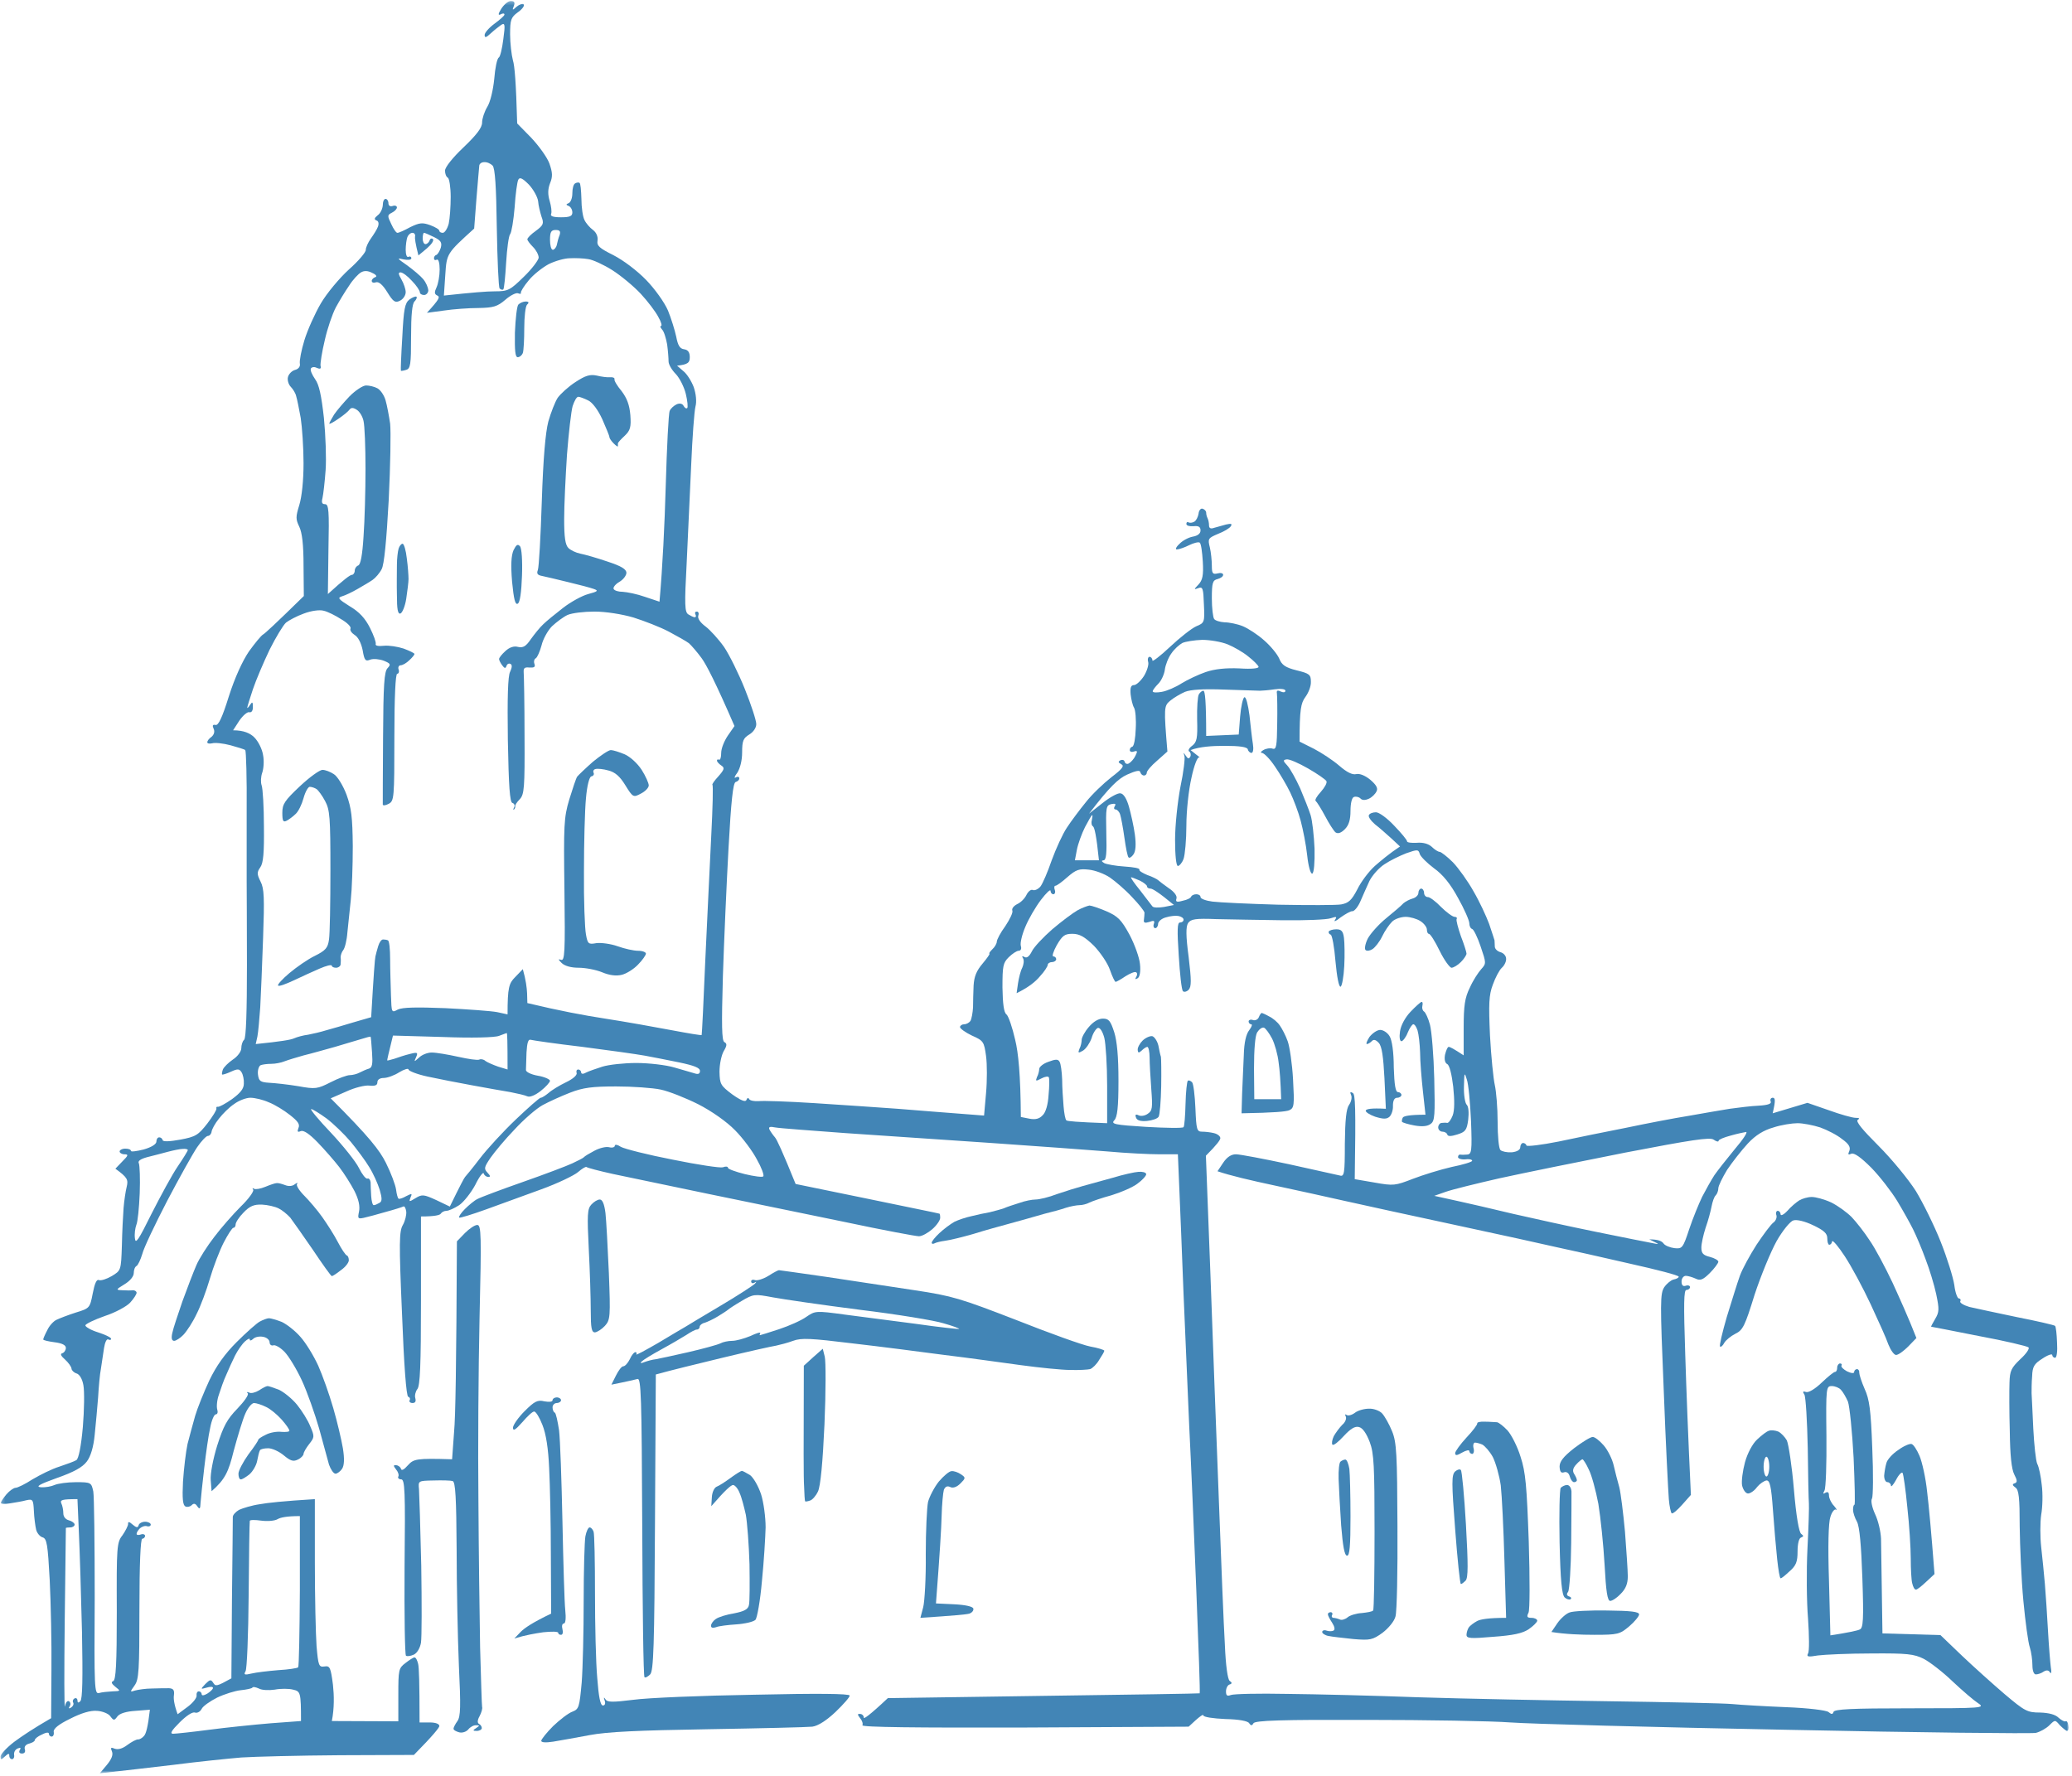 <?xml version="1.0" encoding="UTF-8"?> <svg xmlns="http://www.w3.org/2000/svg" width="581" height="498" viewBox="0 0 581 498" fill="none"> <path d="M450.652 451.623C457.235 451.701 459.615 451.941 459.615 452.732C459.615 453.206 458.344 454.795 456.839 456.061C454.219 458.279 453.667 458.441 447.079 458.441C443.271 458.441 438.985 458.279 435.021 457.649L436.688 455.191C437.636 453.842 439.146 452.498 440.1 452.18C440.969 451.785 445.813 451.545 450.652 451.623Z" fill="#4285B6"></path> <path d="M165.333 428.321C165.729 428.321 166.203 428.873 166.443 429.509C166.682 430.144 166.839 437.91 166.839 446.79C166.839 455.587 167.078 466.29 167.474 470.566C167.87 475.878 168.344 478.259 169.063 478.259C169.615 478.259 169.854 477.701 169.536 476.831C169.219 475.93 169.297 475.826 169.776 476.514C170.25 477.384 171.76 477.384 177.552 476.67C181.438 476.118 196.75 475.483 211.51 475.243C229.125 474.847 238.25 474.925 238.25 475.483C238.328 475.878 236.5 477.941 234.281 480.081C231.74 482.456 229.443 483.962 227.776 484.201C226.344 484.358 213.177 484.675 198.578 484.915C178.901 485.233 170.25 485.628 165.25 486.581C161.521 487.295 157 488.087 155.094 488.404C153.031 488.722 151.766 488.639 151.766 488.165C151.766 487.769 153.271 485.868 155.094 484.045C157 482.222 159.38 480.399 160.49 479.998C162.318 479.285 162.474 478.811 163.109 471.837C163.427 467.717 163.667 457.41 163.667 448.93C163.667 440.446 163.901 432.285 164.141 430.858C164.38 429.509 164.932 428.321 165.333 428.321Z" fill="#4285B6"></path> <path d="M439.386 416.43C440.099 416.43 440.573 417.222 440.651 418.253C440.651 419.206 440.651 425.706 440.573 432.68C440.495 439.654 440.099 445.837 439.703 446.394C439.224 447.024 439.302 447.425 439.938 447.66C440.495 447.821 440.735 448.134 440.417 448.451C440.016 448.691 439.302 448.451 438.75 447.977C437.953 447.186 437.558 443.3 437.318 432.519C437.162 424.514 437.318 417.696 437.636 417.222C438.037 416.826 438.828 416.43 439.386 416.43Z" fill="#4285B6"></path> <path d="M266.813 412.545C267.449 412.467 268.636 412.863 269.433 413.42C270.86 414.368 270.777 414.529 269.271 416.035C268.24 417.066 267.131 417.384 266.417 416.982C265.62 416.613 265.042 416.878 264.667 417.779C264.433 418.571 264.115 421.899 264.037 425.149C263.954 428.399 263.558 435.295 262.449 449.644L267.527 449.878C270.777 450.04 272.761 450.514 272.923 451.071C273.079 451.623 272.527 452.259 271.813 452.498C271.016 452.732 267.605 453.05 258.084 453.686L258.876 450.67C259.277 449.087 259.673 442.347 259.589 435.852C259.589 429.269 259.907 422.691 260.225 421.186C260.626 419.68 261.975 417.066 263.24 415.477C264.589 413.894 266.178 412.545 266.813 412.545Z" fill="#4285B6"></path> <path d="M208.016 412.467C208.256 412.467 209.287 413.024 210.318 413.655C211.271 414.368 212.62 416.67 213.412 419.045C214.125 421.264 214.683 425.467 214.683 428.321C214.604 431.175 214.209 437.91 213.651 443.379C213.177 448.847 212.302 453.764 211.828 454.238C211.271 454.795 208.891 455.347 206.511 455.509C204.131 455.665 201.511 455.983 200.797 456.3C199.844 456.618 199.37 456.457 199.37 455.905C199.37 455.347 200.006 454.477 200.719 454.004C201.511 453.446 203.813 452.733 205.875 452.415C208.651 451.863 209.766 451.306 210 450.118C210.24 449.248 210.24 444.092 210.162 438.623C210 433.155 209.526 426.972 209.131 424.753C208.651 422.613 207.938 419.837 207.386 418.649C206.907 417.384 206.037 416.431 205.558 416.431C205.006 416.431 203.417 417.78 199.448 422.373L199.61 419.837C199.688 418.41 200.323 417.144 200.959 416.905C201.594 416.67 203.339 415.561 204.844 414.446C206.354 413.337 207.782 412.467 208.016 412.467Z" fill="#4285B6"></path> <path d="M409.631 412.227C409.948 412.545 410.584 419.441 411.058 427.529C411.693 438.785 411.693 442.43 410.979 443.222C410.422 443.774 409.87 444.253 409.631 444.175C409.391 444.175 408.677 437.358 408.042 428.956C407.011 415.639 407.011 413.576 408.042 412.623C408.677 412.071 409.391 411.91 409.631 412.227Z" fill="#4285B6"></path> <path d="M377.256 409.295C377.657 409.295 378.131 410.488 378.37 411.91C378.527 413.259 378.688 419.363 378.688 425.306C378.688 433.55 378.449 436.248 377.735 436.248C377.021 436.248 376.542 433.712 376.068 427.764C375.751 423.009 375.433 417.222 375.355 414.764C375.277 412.311 375.511 410.087 375.907 409.852C376.308 409.535 376.86 409.295 377.256 409.295Z" fill="#4285B6"></path> <path d="M536.021 404.936C536.578 405.097 537.531 406.602 538.245 408.264C538.958 409.931 539.99 414.446 540.385 418.41C540.865 422.373 541.5 429.113 542.448 441.399L540.068 443.618C538.802 444.806 537.531 445.837 537.214 445.759C536.818 445.759 536.422 444.967 536.182 443.936C535.943 442.983 535.786 439.894 535.786 437.04C535.786 434.186 535.391 427.764 534.833 422.769C534.359 417.779 533.724 413.337 533.484 413.024C533.245 412.707 532.375 413.576 531.661 415.003C530.865 416.431 530.229 417.144 530.229 416.587C530.229 416.113 529.755 415.639 529.281 415.639C528.724 415.639 528.328 414.847 528.328 413.816C528.406 412.863 528.646 411.279 528.964 410.248C529.198 409.295 530.708 407.634 532.297 406.602C533.802 405.493 535.469 404.779 536.021 404.936Z" fill="#4285B6"></path> <path d="M446.605 402.957C447.24 402.957 448.589 404.066 449.699 405.332C450.808 406.602 452.079 409.139 452.475 410.884C452.87 412.623 453.584 415.399 454.063 417.066C454.459 418.649 455.173 424.279 455.652 429.509C456.048 434.738 456.443 440.368 456.443 442.035C456.443 444.092 455.886 445.519 454.459 446.946C453.428 448.056 452.079 448.931 451.521 448.931C450.73 448.931 450.334 446.311 449.938 438.863C449.62 433.233 448.824 425.623 448.193 421.743C447.475 417.936 446.287 413.576 445.495 412.071C444.777 410.488 443.985 409.295 443.745 409.217C443.511 409.217 442.714 409.852 442.001 410.644C441.048 411.675 440.891 412.467 441.365 413.259C441.766 413.894 442.162 414.686 442.162 415.082C442.162 415.399 441.766 415.639 441.365 415.639C440.969 415.639 440.417 414.925 440.178 414.05C439.938 413.102 439.303 412.623 438.589 412.863C437.719 413.181 437.402 412.707 437.318 411.279C437.318 409.852 438.355 408.503 441.365 406.128C443.667 404.384 445.969 402.957 446.605 402.957Z" fill="#4285B6"></path> <path fill-rule="evenodd" clip-rule="evenodd" d="M498.651 401.451C499.448 401.847 500.479 402.957 501.031 403.904C501.511 404.936 502.464 411.04 503.016 417.618C503.651 425.149 504.443 429.748 505.078 430.144C505.792 430.696 505.792 430.858 505 431.175C504.443 431.332 504.047 432.915 504.047 435.056C504.047 437.91 503.651 439.019 501.828 440.608C500.636 441.717 499.526 442.665 499.287 442.587C499.047 442.587 498.651 440.212 498.333 437.279C498.016 434.264 497.464 428.082 497.146 423.483C496.667 416.748 496.271 415.082 495.318 415.16C494.688 415.243 493.495 416.035 492.703 416.983C491.99 418.014 490.797 418.811 490.162 418.811C489.526 418.811 488.813 417.858 488.495 416.587C488.261 415.399 488.656 412.467 489.292 410.087C490.005 407.472 491.432 404.858 492.703 403.67C493.974 402.477 495.401 401.368 496.037 401.212C496.667 400.972 497.859 401.134 498.651 401.451ZM495.318 414.05C495.719 414.05 496.115 412.785 496.115 411.279C496.115 409.774 495.719 408.503 495.318 408.503C494.922 408.503 494.526 409.774 494.526 411.279C494.526 412.785 494.922 414.05 495.318 414.05Z" fill="#4285B6"></path> <path d="M416.375 398.675C417.724 398.675 419.229 398.832 419.787 398.832C420.261 398.915 421.61 399.941 422.719 401.134C423.834 402.399 425.5 405.649 426.37 408.503C427.797 412.785 428.115 416.748 428.672 432.285C428.99 442.748 428.99 451.545 428.594 452.259C428.037 453.368 428.198 453.686 429.464 453.686C430.339 453.686 431.052 454.082 431.052 454.477C431.052 454.873 429.943 455.983 428.672 456.858C426.927 458.045 424.229 458.597 418.756 458.993C412.328 459.55 411.219 459.472 411.219 458.441C411.219 457.805 411.532 456.858 411.849 456.378C412.167 455.904 413.198 455.113 414.229 454.555C415.183 454.082 417.407 453.686 422.323 453.686L421.849 437.592C421.61 428.795 421.136 419.285 420.818 416.509C420.422 413.738 419.391 410.17 418.594 408.582C417.724 406.998 416.375 405.493 415.662 405.097C414.948 404.779 413.995 404.54 413.599 404.54C413.198 404.54 412.964 405.253 413.198 406.128C413.438 406.998 413.198 407.712 412.802 407.712C412.407 407.712 412.011 407.316 412.011 406.92C412.011 406.524 411.136 406.68 410.026 407.316C408.521 408.186 408.042 408.264 408.042 407.472C408.042 406.998 409.469 405.014 411.219 403.113C412.964 401.29 414.313 399.467 414.229 399.149C414.151 398.832 415.104 398.597 416.375 398.675Z" fill="#4285B6"></path> <path d="M383.844 395.03C385.115 394.951 386.859 395.582 387.573 396.378C388.286 397.17 389.557 399.389 390.349 401.368C391.62 404.462 391.776 407.868 391.854 427.925C391.938 440.608 391.698 452.019 391.302 453.29C390.984 454.634 389.318 456.618 387.651 457.884C384.875 459.868 384.24 460.024 379.479 459.628C376.625 459.311 373.526 458.993 372.495 458.759C371.547 458.597 370.75 458.045 370.75 457.649C370.75 457.253 371.307 457.014 371.943 457.253C372.578 457.488 373.526 457.488 373.927 457.253C374.401 457.014 374.245 456.144 373.526 455.035C372.896 454.082 372.339 453.05 372.339 452.655C372.339 452.337 372.734 452.097 373.13 452.097C373.526 452.097 373.766 452.498 373.526 452.894C373.292 453.29 373.526 453.686 373.927 453.686C374.323 453.686 375.193 453.92 375.75 454.16C376.224 454.399 377.255 454.082 377.891 453.524C378.526 452.972 380.354 452.415 381.859 452.337C383.365 452.181 384.797 451.941 385.031 451.623C385.271 451.384 385.432 441.477 385.432 429.665C385.432 411.118 385.271 407.55 384.083 404.384C383.13 401.925 382.099 400.42 381.068 400.181C379.953 399.863 378.687 400.655 376.781 402.717C375.276 404.384 373.844 405.493 373.609 405.097C373.37 404.78 373.526 403.748 374.005 402.717C374.557 401.764 375.594 400.342 376.385 399.545C377.255 398.832 377.656 397.722 377.339 397.17C377.099 396.691 377.177 396.457 377.573 396.774C377.974 397.092 379.005 396.852 379.875 396.217C380.75 395.503 382.573 395.03 383.844 395.03Z" fill="#4285B6"></path> <path d="M156.125 391.858C156.76 391.858 157.318 392.253 157.318 392.649C157.318 393.045 156.76 393.441 156.125 393.441C155.495 393.441 154.938 393.998 154.938 394.634C154.938 395.269 155.177 395.983 155.573 396.139C155.891 396.295 156.365 398.519 156.76 401.056C157.078 403.67 157.474 415.16 157.714 426.733C157.953 438.306 158.271 449.405 158.505 451.545C158.745 453.764 158.589 455.269 158.109 455.269C157.635 455.269 157.474 455.983 157.714 456.858C157.953 457.727 157.792 458.441 157.318 458.441C156.844 458.441 156.526 458.201 156.526 457.884C156.526 457.488 154.62 457.488 152.318 457.727C150.099 458.045 147.323 458.519 144.224 459.472L146.052 457.571C147.083 456.54 149.385 454.951 154.542 452.498L154.464 436.248C154.464 427.29 154.224 416.274 153.984 411.675C153.745 406.207 153.115 402.082 152.083 399.545C151.286 397.488 150.255 395.821 149.781 395.821C149.302 395.821 147.875 397.17 146.448 398.832C144.542 400.972 143.906 401.368 143.828 400.42C143.828 399.628 145.339 397.488 147.083 395.743C149.859 392.967 150.734 392.493 152.635 392.967C153.984 393.207 154.938 393.128 154.938 392.649C154.938 392.253 155.495 391.858 156.125 391.858Z" fill="#4285B6"></path> <path d="M75.037 388.686C75.355 388.686 76.787 389.165 78.214 389.717C79.563 390.352 81.865 392.175 83.292 393.92C84.641 395.582 86.386 398.358 87.021 400.024C88.209 402.795 88.209 403.035 86.704 404.936C85.829 406.045 85.115 407.316 85.115 407.712C85.115 408.108 84.401 408.899 83.526 409.295C82.261 409.931 81.464 409.691 79.563 408.108C78.214 406.998 76.308 406.128 75.198 406.128C74.089 406.128 73.058 406.363 72.896 406.681C72.657 407.076 72.339 408.425 72.105 409.691C71.865 410.962 70.834 412.707 69.881 413.498C68.849 414.29 67.818 414.925 67.5 414.847C67.105 414.847 66.865 414.134 66.865 413.259C66.865 412.389 68.136 410.009 69.641 407.868C71.23 405.811 72.422 403.988 72.422 403.748C72.422 403.509 73.37 402.879 74.563 402.321C75.756 401.686 77.735 401.368 78.927 401.53C80.115 401.608 81.146 401.53 81.146 401.212C81.146 400.816 80.198 399.467 79.006 398.118C77.735 396.691 75.834 395.108 74.641 394.556C73.37 393.92 71.865 393.446 71.23 393.446C70.594 393.446 69.485 394.79 68.771 396.457C68.058 398.04 66.631 402.795 65.516 406.92C64.089 412.707 63.136 414.847 59.329 418.175L59.089 415.082C58.933 413.42 59.724 409.139 60.917 405.332C62.662 399.863 63.693 397.962 66.547 395.03C68.454 393.045 69.802 391.144 69.485 390.748C69.089 390.352 69.245 390.274 69.881 390.509C70.36 390.826 71.625 390.509 72.657 389.878C73.61 389.243 74.641 388.686 75.037 388.686Z" fill="#4285B6"></path> <path d="M230.708 378.222L231.266 380.446C231.583 381.712 231.583 390.274 231.188 399.389C230.708 410.087 230.073 416.826 229.359 418.253C228.807 419.441 227.776 420.634 227.141 420.79C226.505 421.029 225.87 421.108 225.792 421.029C225.63 420.868 225.552 418.967 225.474 416.826C225.313 414.608 225.313 406.128 225.396 382.983L228.011 380.602L230.708 378.222Z" fill="#4285B6"></path> <path d="M75.438 369.665C75.912 369.665 77.579 370.139 79.006 370.696C80.355 371.326 82.735 373.149 84.246 374.894C85.751 376.561 87.975 380.206 89.24 382.983C90.433 385.675 92.334 390.988 93.449 394.868C94.558 398.675 95.746 403.748 96.147 406.128C96.621 409.061 96.543 410.962 95.907 411.91C95.433 412.623 94.558 413.259 94.084 413.259C93.527 413.259 92.735 412.071 92.256 410.722C91.86 409.295 90.589 404.701 89.48 400.576C88.287 396.456 86.147 390.352 84.641 387.102C83.131 383.852 80.912 380.206 79.72 379.019C78.532 377.826 77.1 377.035 76.626 377.274C76.069 377.43 75.595 377.035 75.595 376.399C75.595 375.769 74.803 375.055 73.85 374.894C72.819 374.66 71.548 374.894 70.99 375.451C70.438 376.003 69.959 376.003 70.043 375.608C70.043 375.212 69.485 375.451 68.694 376.165C67.897 376.878 66.631 378.701 65.912 380.128C65.199 381.555 64.089 384.009 63.454 385.519C62.74 387.024 61.871 389.561 61.392 391.066C60.839 392.571 60.678 394.472 60.918 395.269C61.152 395.977 60.996 396.613 60.522 396.613C60.043 396.613 59.329 398.279 58.933 400.42C58.459 402.477 57.74 407.55 57.267 411.675C56.793 415.795 56.313 420.154 56.235 421.425C56.157 423.17 55.996 423.326 55.36 422.456C54.808 421.581 54.329 421.503 53.777 422.055C53.298 422.535 52.506 422.691 52.032 422.456C51.235 422.139 51.079 420.154 51.313 415.477C51.553 411.831 52.11 407.154 52.584 404.936C53.142 402.795 54.095 399.227 54.73 397.009C55.36 394.868 57.188 390.352 58.694 387.102C60.678 382.983 63.058 379.649 66.391 376.321C69.089 373.628 71.944 371.092 72.819 370.613C73.688 370.139 74.881 369.665 75.438 369.665Z" fill="#4285B6"></path> <path fill-rule="evenodd" clip-rule="evenodd" d="M218.412 356.191C218.652 356.191 224.683 357.061 231.902 358.092C239.12 359.201 250.152 360.868 256.495 361.816C267.048 363.404 269.35 364.118 284.902 370.139C294.105 373.785 303.548 377.196 305.688 377.592C307.912 377.988 309.657 378.54 309.657 378.779C309.657 379.019 309.021 380.128 308.23 381.316C307.516 382.587 306.324 383.696 305.688 383.931C305.058 384.092 302.516 384.248 300.136 384.17C297.756 384.17 291.49 383.535 286.251 382.821C281.016 382.108 271.412 380.759 264.829 379.967C258.324 379.097 246.657 377.592 239.042 376.717C227.381 375.29 224.683 375.134 222.381 376.003C220.87 376.561 218.73 377.113 217.62 377.352C216.506 377.514 209.766 379.019 202.542 380.759C195.324 382.503 188.183 384.248 183.896 385.436L183.662 426.894C183.501 461.769 183.261 468.509 182.313 469.54C181.678 470.17 180.964 470.566 180.725 470.332C180.407 470.092 180.167 451.149 180.089 428.16C179.933 391.384 179.771 386.389 178.74 386.707C178.105 386.863 176.204 387.342 171.443 388.29L172.709 385.753C173.423 384.326 174.298 383.139 174.771 383.139C175.251 383.139 176.042 382.269 176.6 381.16C177.074 380.05 177.787 379.175 178.188 379.175C178.501 379.175 178.584 379.415 178.423 379.811C178.266 380.128 181.042 378.623 184.61 376.561C188.105 374.42 191.594 372.436 192.23 372.04C192.865 371.644 197.308 368.951 202.146 366.097C206.985 363.243 211.193 360.467 211.667 359.993C212.199 359.415 212.173 359.306 211.589 359.675C211.115 359.993 210.714 359.837 210.636 359.441C210.558 358.962 211.032 358.727 211.667 358.962C212.303 359.201 214.048 358.644 215.475 357.774C216.824 356.904 218.173 356.191 218.412 356.191ZM204.131 367.285C203.891 367.524 202.626 368.316 201.355 369.108C200.084 369.904 198.339 370.696 197.626 370.931C196.829 371.092 196.199 371.644 196.199 372.04C196.199 372.441 195.881 372.837 195.402 372.837C194.928 372.837 193.657 373.55 192.469 374.342C191.199 375.134 188.105 376.957 185.485 378.384C182.865 379.811 180.407 381.316 179.933 381.79C179.402 382.321 179.667 382.373 180.725 381.951C181.6 381.634 183.027 381.238 183.896 381.16C184.771 380.998 188.896 380.128 193.021 379.175C197.146 378.222 201.193 377.113 201.99 376.717C202.704 376.321 204.209 376.003 205.324 376.003C206.433 376.003 208.652 375.373 210.396 374.66C212.063 373.863 213.334 373.467 213.178 373.863C213.016 374.181 212.938 374.42 213.094 374.42C213.178 374.42 215.558 373.707 218.412 372.753C221.271 371.806 224.683 370.3 226.11 369.269C228.568 367.602 228.73 367.524 236.818 368.634C241.261 369.191 250.386 370.378 256.896 371.248C263.48 372.201 268.876 372.753 268.954 372.675C269.032 372.519 267.131 371.806 264.589 371.092C262.131 370.3 251.501 368.556 241.027 367.285C230.553 365.941 219.605 364.352 216.667 363.8C211.589 362.847 211.271 362.847 207.938 364.832C206.037 365.941 204.37 367.05 204.131 367.285Z" fill="#4285B6"></path> <path d="M133.833 343.509C134.943 343.509 135.021 346.279 134.469 369.503C134.151 383.774 133.99 406.837 134.151 420.79C134.229 434.738 134.469 453.29 134.625 462.009C134.865 470.727 135.099 478.259 135.182 478.654C135.339 479.05 135.021 480.238 134.469 481.269C133.833 482.378 133.833 483.17 134.307 483.41C134.786 483.649 135.099 484.201 135.099 484.597C135.099 484.993 134.469 485.389 133.672 485.389C132.563 485.389 132.484 485.233 133.516 484.597C134.547 483.884 134.547 483.805 133.516 483.805C132.88 483.727 131.849 484.279 131.292 484.993C130.74 485.628 129.625 486.024 128.755 485.785C127.88 485.55 127.167 485.154 127.167 484.759C127.167 484.441 127.641 483.488 128.276 482.618C129.151 481.347 129.229 478.576 128.677 467.16C128.359 459.55 128.042 444.805 128.042 434.425C127.958 420.154 127.724 415.561 126.927 415.321C126.453 415.16 123.995 415.081 121.615 415.16C117.25 415.243 117.25 415.243 117.49 417.618C117.568 418.889 117.885 428.555 118.12 439.019C118.281 449.483 118.281 459.233 118.042 460.66C117.802 462.087 117.01 463.514 116.057 463.988C115.187 464.384 114.234 464.545 113.839 464.305C113.521 464.066 113.359 452.811 113.443 439.337C113.677 418.014 113.521 414.847 112.49 414.847C111.854 414.847 111.458 414.446 111.693 414.05C111.932 413.654 111.615 412.706 111.062 412.071C110.266 411.04 110.266 410.8 111.062 410.884C111.615 410.884 112.25 411.358 112.411 411.831C112.568 412.545 113.281 412.149 114.391 410.884C115.979 409.139 116.693 408.899 126.771 409.217L127.328 401.529C127.724 397.326 127.958 383.535 128.12 348.102L130.339 345.805C131.609 344.535 133.12 343.509 133.833 343.509Z" fill="#4285B6"></path> <path d="M168.188 336.373C168.927 336.373 169.458 337.639 169.776 340.175C170.01 342.238 170.411 349.769 170.729 356.983C171.203 369.269 171.125 370.139 169.615 371.806C168.745 372.753 167.474 373.55 166.839 373.629C165.885 373.629 165.651 372.441 165.651 367.524C165.651 364.118 165.411 356.347 165.094 350.243C164.615 340.655 164.698 338.988 165.807 337.8C166.521 337.009 167.552 336.373 168.188 336.373Z" fill="#4285B6"></path> <path d="M508.016 335.66C509.126 335.66 511.506 336.295 513.412 337.165C515.235 338.04 517.855 339.941 519.204 341.29C520.553 342.712 522.855 345.649 524.282 347.868C525.787 350.009 528.647 355.394 530.709 359.759C532.694 364.118 535.074 369.347 537.371 375.212L535.074 377.592C533.803 378.858 532.298 379.967 531.662 379.967C531.105 379.967 530.152 378.623 529.516 377.035C528.964 375.373 526.662 370.3 524.522 365.701C522.376 361.102 519.126 355.082 517.298 352.306C515.475 349.529 513.886 347.628 513.73 348.102C513.652 348.66 513.334 349.056 512.933 349.056C512.615 349.056 512.381 348.264 512.381 347.233C512.381 345.884 511.428 345.014 508.412 343.587C506.11 342.477 503.813 341.92 502.86 342.238C501.985 342.477 499.845 345.092 498.178 348.024C496.511 351.035 493.735 357.774 491.99 363.087C489.292 371.806 488.735 372.993 486.595 374.024C485.324 374.66 483.897 375.847 483.501 376.561C483.1 377.352 482.548 377.826 482.308 377.592C482.069 377.352 482.944 373.628 484.214 369.269C485.563 364.91 487.147 359.759 487.865 357.774C488.579 355.795 490.72 351.91 492.542 349.056C494.449 346.201 496.511 343.425 497.225 342.873C497.938 342.399 498.334 341.368 498.1 340.733C497.86 340.097 498.1 339.545 498.496 339.545C498.891 339.545 499.287 340.019 499.287 340.493C499.287 341.05 500.162 340.654 501.194 339.545C502.147 338.436 503.652 337.165 504.527 336.613C505.319 336.134 506.907 335.66 508.016 335.66Z" fill="#4285B6"></path> <path d="M77.579 331.774C78.053 331.696 79.084 332.014 79.959 332.332C80.912 332.727 82.021 332.649 82.657 332.092C83.292 331.618 83.61 331.618 83.292 332.014C82.975 332.41 83.928 333.915 85.355 335.342C86.704 336.691 89.006 339.384 90.355 341.29C91.704 343.191 93.683 346.279 94.714 348.264C95.745 350.243 96.86 351.91 97.256 352.066C97.573 352.144 97.813 352.779 97.813 353.415C97.813 354.05 96.86 355.316 95.589 356.191C94.396 357.139 93.287 357.852 93.047 357.852C92.813 357.852 90.433 354.524 87.735 350.483C84.959 346.441 82.1 342.399 81.386 341.446C80.594 340.576 79.167 339.384 78.214 338.91C77.183 338.352 75.037 337.878 73.454 337.8C71.23 337.722 70.042 338.196 68.297 340.019C67.027 341.29 66.073 342.795 66.073 343.347C66.073 343.826 65.834 344.3 65.438 344.3C65.12 344.3 63.933 346.123 62.74 348.42C61.553 350.722 59.803 355.316 58.855 358.566C57.902 361.816 56.235 366.337 55.126 368.477C54.094 370.696 52.428 373.233 51.474 374.264C50.599 375.212 49.334 376.003 48.855 376.003C48.167 376.003 47.985 375.29 48.303 373.863C48.537 372.597 49.886 368.634 51.157 364.91C52.506 361.181 54.251 356.665 55.042 354.842C55.839 352.941 58.141 349.373 60.042 346.915C61.948 344.378 65.282 340.576 67.501 338.352C69.725 336.217 71.308 333.993 70.99 333.597C70.678 333.201 70.834 333.045 71.23 333.363C71.709 333.597 73.058 333.363 74.407 332.806C75.756 332.253 77.1 331.774 77.579 331.774Z" fill="#4285B6"></path> <path d="M319.256 328.608C320.37 328.524 321.318 328.764 321.402 329.238C321.48 329.634 320.37 330.905 318.938 331.936C317.594 332.967 314.261 334.389 311.641 335.186C309.021 335.899 306.245 336.847 305.454 337.243C304.74 337.639 303.469 337.957 302.678 337.957C301.959 337.957 300.214 338.274 298.949 338.67C297.6 339.149 294.98 339.863 292.995 340.337C291.011 340.889 288.553 341.602 287.443 341.92C286.329 342.238 284.032 342.873 282.282 343.347C280.537 343.826 276.412 344.936 273.162 345.962C269.907 346.915 266.256 347.785 264.985 347.946C263.798 348.102 262.449 348.42 262.053 348.66C261.574 348.899 261.256 348.816 261.256 348.498C261.256 348.102 262.209 346.915 263.402 345.806C264.667 344.618 266.495 343.269 267.605 342.634C268.714 342.082 270.86 341.368 272.365 341.05C273.876 340.655 276.173 340.175 277.521 339.941C278.792 339.623 280.615 339.149 281.49 338.832C282.365 338.436 284.344 337.8 285.855 337.326C287.36 336.769 289.423 336.373 290.376 336.373C291.407 336.373 294.105 335.738 296.329 334.868C298.631 334.076 301.959 333.045 303.709 332.566C305.454 332.092 309.183 331.061 312.037 330.269C314.896 329.399 318.068 328.686 319.256 328.608Z" fill="#4285B6"></path> <path d="M323.068 290.556C323.704 290.717 324.495 291.904 324.813 293.175C325.047 294.441 325.365 295.946 325.527 296.342C325.605 296.743 325.683 300.545 325.605 304.665C325.527 308.79 325.209 312.592 324.891 313.149C324.573 313.701 323.146 314.181 321.636 314.337C319.813 314.498 318.782 314.181 318.542 313.384C318.225 312.592 318.464 312.358 319.256 312.753C319.891 313.071 321.006 312.91 321.797 312.358C323.146 311.483 323.225 310.691 322.829 305.462C322.589 302.212 322.355 298.165 322.355 296.582C322.355 294.92 322.037 293.571 321.719 293.571C321.402 293.571 320.688 294.045 320.131 294.602C319.339 295.316 319.1 295.316 319.021 294.441C318.938 293.806 319.573 292.618 320.37 291.826C321.162 291.035 322.433 290.477 323.068 290.556Z" fill="#4285B6"></path> <path d="M387.016 288.816C387.891 288.816 389.078 289.608 389.636 290.556C390.349 291.67 390.823 295.154 390.823 299.358C390.985 304.269 391.302 306.253 392.016 306.253C392.49 306.253 392.969 306.649 392.969 307.045C392.969 307.441 392.412 307.837 391.776 307.837C390.985 307.837 390.589 308.628 390.589 310.056C390.667 311.248 390.193 312.592 389.636 313.149C388.844 313.863 387.891 313.863 385.589 313.149C384 312.592 382.813 311.8 382.969 311.404C383.13 311.009 384.396 310.691 388.604 310.931L388.208 302.368C387.891 296.342 387.495 293.41 386.62 292.462C385.828 291.587 385.193 291.352 384.636 291.983C384.24 292.384 383.604 292.779 383.287 292.779C382.969 292.779 383.287 291.904 384 290.795C384.797 289.764 386.146 288.816 387.016 288.816Z" fill="#4285B6"></path> <path fill-rule="evenodd" clip-rule="evenodd" d="M353.771 284.061C353.932 284.061 354.88 284.457 355.833 285.009C356.865 285.483 358.214 286.597 358.849 287.545C359.484 288.42 360.516 290.399 361.073 291.983C361.625 293.493 362.339 298.326 362.578 302.686C362.974 309.899 362.896 310.691 361.547 311.326C360.677 311.722 357.344 312.04 348.141 312.196L348.297 306.649C348.458 303.555 348.615 298.722 348.771 295.868C348.854 292.384 349.406 290.003 350.281 288.894C350.995 287.941 351.234 287.227 350.839 287.227C350.438 287.227 350.12 286.832 350.12 286.436C350.12 286.04 350.677 285.8 351.313 286.04C351.948 286.279 352.74 285.884 352.979 285.248C353.219 284.613 353.615 284.061 353.771 284.061ZM351.63 299.675L351.708 308.233H359.245C359.089 303.321 358.849 300.071 358.531 297.93C358.297 295.712 357.422 292.696 356.708 291.269C355.911 289.764 354.88 288.337 354.406 288.18C353.849 288.019 353.057 288.654 352.5 289.529C351.948 290.477 351.63 294.285 351.63 299.675Z" fill="#4285B6"></path> <path d="M398.6 280.967C398.918 280.889 399.001 281.441 398.839 282.076C398.683 282.712 398.918 283.425 399.313 283.66C399.714 283.899 400.506 285.566 400.98 287.389C401.459 289.29 402.011 296.029 402.173 302.446C402.412 312.592 402.329 314.337 401.22 315.128C400.345 315.842 398.839 316.003 396.615 315.608C394.871 315.29 393.287 314.811 393.126 314.576C393.048 314.337 393.126 313.785 393.365 313.389C393.605 312.988 395.11 312.592 399.714 312.592L399.001 306.092C398.6 302.446 398.204 297.535 398.204 295.154C398.126 292.779 397.808 290.003 397.49 288.972C397.173 288.019 396.699 287.227 396.303 287.227C395.985 287.227 395.272 288.259 394.714 289.608C394.235 290.873 393.365 291.983 392.97 291.983C392.49 291.983 392.334 290.795 392.574 289.212C392.808 287.545 394.001 285.326 395.506 283.743C396.933 282.238 398.365 280.967 398.6 280.967Z" fill="#4285B6"></path> <path d="M374.719 260.597C376.146 260.597 376.625 261.149 376.86 263.056C377.021 264.321 377.099 267.889 376.938 270.899C376.782 273.915 376.308 276.529 375.907 276.686C375.433 276.847 374.875 273.915 374.48 269.634C374.162 265.592 373.526 262.181 373.131 262.102C372.657 261.941 372.495 261.545 372.579 261.233C372.735 260.915 373.688 260.597 374.719 260.597Z" fill="#4285B6"></path> <path d="M305.531 253.936C306.005 253.936 308.151 254.649 310.214 255.524C313.464 256.951 314.417 257.899 316.719 262.102C318.146 264.795 319.495 268.524 319.656 270.347C319.891 272.488 319.573 273.993 319.021 274.311C318.333 274.733 318.198 274.597 318.625 273.915C318.938 273.436 318.938 272.8 318.542 272.644C318.224 272.404 316.875 272.962 315.609 273.753C314.339 274.623 313.068 275.337 312.828 275.337C312.594 275.337 311.88 273.832 311.245 272.009C310.609 270.108 308.547 267.097 306.719 265.191C304.104 262.654 302.677 261.863 300.693 261.863C298.547 261.863 297.911 262.342 296.328 265.035C295.375 266.779 294.901 268.207 295.375 268.207C295.849 268.207 296.167 268.602 296.167 268.998C296.167 269.394 295.615 269.79 294.979 269.79C294.344 269.79 293.786 270.186 293.786 270.582C293.786 270.977 292.839 272.488 291.568 273.832C290.375 275.259 288.474 276.847 285.062 278.509L285.458 275.738C285.693 274.227 286.172 272.248 286.646 271.378C287.042 270.503 287.203 269.316 286.885 268.759C286.464 268.128 286.594 267.993 287.281 268.363C287.917 268.759 288.63 268.207 289.344 266.779C289.901 265.592 292.521 262.816 295.057 260.597C297.677 258.378 300.849 255.998 302.12 255.285C303.391 254.571 304.974 254.019 305.453 253.936H305.531Z" fill="#4285B6"></path> <path d="M398.521 249.181C398.917 249.181 399.313 249.738 399.313 250.373C399.313 251.003 399.792 251.561 400.344 251.561C400.823 251.483 402.568 252.748 404.073 254.332C405.583 255.842 407.328 257.108 407.886 257.108C408.36 257.108 408.677 257.347 408.438 257.743C408.281 258.061 408.839 260.201 409.63 262.498C410.5 264.717 411.219 267.014 411.219 267.415C411.219 267.811 410.5 268.92 409.63 269.79C408.755 270.665 407.568 271.378 407.011 271.378C406.537 271.378 404.948 269.238 403.677 266.618C402.412 264.003 401.063 261.863 400.662 261.863C400.344 261.863 400.11 261.311 400.11 260.675C400.11 260.04 399.313 258.931 398.281 258.295C397.333 257.665 395.427 257.108 394.156 257.108C392.886 257.108 391.141 257.665 390.349 258.457C389.557 259.248 388.287 261.071 387.573 262.576C386.86 264.082 385.589 265.67 384.875 266.144C384.162 266.618 383.208 266.779 382.891 266.384C382.573 266.066 382.813 264.639 383.526 263.212C384.24 261.863 386.542 259.248 388.682 257.503C390.823 255.759 393.047 253.858 393.521 253.306C394.078 252.826 395.271 252.196 396.141 251.957C397.016 251.717 397.729 251.003 397.729 250.373C397.729 249.738 398.125 249.181 398.521 249.181Z" fill="#4285B6"></path> <path d="M337.427 193.696C337.901 193.696 338.219 196.55 338.219 206.378L347.344 205.983L347.74 200.91C347.979 198.056 348.537 195.681 348.933 195.519C349.407 195.363 349.964 197.66 350.36 200.592C350.677 203.602 351.073 207.17 351.313 208.597C351.552 210.024 351.391 211.134 350.917 211.134C350.521 211.134 349.964 210.66 349.886 210.102C349.646 209.472 347.662 209.155 343.297 209.155C339.886 209.155 336.318 209.389 333.854 210.342L335.443 211.613C336.318 212.243 336.636 212.639 336.235 212.405C335.761 212.243 334.808 214.701 334.094 218.108C333.302 221.519 332.667 227.462 332.667 231.503C332.667 235.55 332.271 239.748 331.875 240.858C331.474 241.967 330.683 242.842 330.287 242.842C329.813 242.842 329.495 239.91 329.495 235.467C329.495 231.503 330.209 224.769 331 220.644C331.875 216.524 332.349 212.561 332.11 211.925C331.792 210.899 331.792 210.899 332.506 211.925C333.063 212.8 333.381 212.878 333.776 212.165C334.016 211.613 333.854 210.977 333.459 210.738C333.063 210.498 333.381 209.79 334.256 209.155C335.604 208.123 335.839 207.092 335.683 201.78C335.604 198.451 335.839 195.201 336.157 194.727C336.474 194.17 337.032 193.696 337.427 193.696Z" fill="#4285B6"></path> <mask id="mask0_230_308" style="mask-type:luminance" maskUnits="userSpaceOnUse" x="0" y="0" width="581" height="498"> <path d="M0.219 0.285H580.219V497.285H0.219V0.285Z" fill="white"></path> </mask> <g mask="url(#mask0_230_308)"> <path fill-rule="evenodd" clip-rule="evenodd" d="M143.276 0.29C144.224 0.29 144.464 0.686 144.068 1.717C143.594 2.905 143.672 2.988 144.859 1.878C145.656 1.243 146.526 0.925 146.844 1.243C147.161 1.561 146.448 2.592 145.177 3.462C143.276 4.889 143.036 5.524 143.036 9.644C143.036 12.102 143.432 15.431 143.828 16.936C144.307 18.441 144.703 23.04 145.021 34.613L148.984 38.654C151.13 40.951 153.432 44.123 154.063 45.868C154.938 48.404 155.016 49.514 154.224 51.415C153.589 53.082 153.589 54.587 154.146 56.41C154.542 57.759 154.776 59.42 154.542 59.977C154.224 60.613 155.094 60.931 157.318 60.931C159.776 60.931 160.49 60.613 160.49 59.582C160.49 58.79 160.016 57.993 159.458 57.759C158.667 57.441 158.667 57.285 159.458 56.967C160.016 56.727 160.49 55.54 160.49 54.191C160.49 52.842 160.807 51.654 161.286 51.415C161.682 51.181 162.234 51.097 162.474 51.259C162.792 51.337 162.953 53.399 163.031 55.774C163.031 58.154 163.427 60.847 163.901 61.722C164.302 62.592 165.411 63.863 166.281 64.493C167.234 65.207 167.714 66.399 167.552 67.43C167.313 68.936 168.031 69.566 171.995 71.55C174.771 72.977 178.583 75.832 181.198 78.524C183.661 81.061 186.359 84.868 187.307 87.087C188.182 89.227 189.214 92.555 189.609 94.379C190.089 96.915 190.641 97.785 191.833 97.946C192.943 98.102 193.417 98.816 193.417 100.165C193.417 101.67 192.943 102.227 189.849 102.54L191.594 104.05C192.625 104.842 193.896 106.899 194.531 108.566C195.167 110.467 195.401 112.608 195.005 114.035C194.688 115.306 194.135 122.675 193.818 130.285C193.5 137.894 192.865 150.337 192.547 157.868C191.911 169.681 191.99 171.66 193.021 172.295C193.656 172.691 194.448 173.087 194.766 173.087C195.167 173.087 195.245 172.769 195.005 172.295C194.766 171.821 194.927 171.503 195.401 171.503C195.88 171.503 196.036 172.056 195.797 172.691C195.563 173.405 196.354 174.592 197.865 175.701C199.13 176.655 201.51 179.269 203.021 181.41C204.526 183.628 207.146 188.941 208.891 193.3C210.635 197.66 212.063 202.019 212.063 203.05C212.063 204.082 211.271 205.269 210.083 205.983C208.417 207.014 208.099 207.727 208.099 210.977C208.099 213.274 207.542 215.415 206.75 216.686C205.953 217.712 205.797 218.347 206.271 218.03C206.828 217.712 207.302 217.795 207.302 218.269C207.302 218.743 206.828 219.139 206.271 219.3C205.557 219.535 205.005 224.608 204.286 237.769C203.734 247.753 203.021 263.925 202.703 273.753C202.307 287.623 202.385 291.748 203.099 292.222C203.891 292.618 203.891 293.175 202.938 294.759C202.307 295.868 201.75 298.405 201.75 300.545C201.828 304.035 202.068 304.431 205.323 306.889C207.781 308.628 209.047 309.108 209.286 308.472C209.526 307.837 209.844 307.759 210.083 308.233C210.318 308.628 211.51 308.868 212.698 308.79C213.891 308.628 220.87 308.868 228.328 309.342C235.786 309.821 246.26 310.535 251.734 310.931C257.208 311.405 264.906 311.962 275.938 312.832L276.49 306.571C276.807 303.082 276.807 298.405 276.49 296.108C275.938 292.144 275.776 291.826 272.526 290.399C270.698 289.53 269.193 288.42 269.193 288.019C269.193 287.623 269.745 287.227 270.38 287.227C271.016 287.227 271.813 286.753 272.125 286.28C272.443 285.722 272.76 283.977 272.844 282.472C272.844 280.967 272.922 278.191 273 276.368C273.161 273.832 273.792 272.248 275.542 270.186C276.807 268.681 277.682 267.415 277.443 267.415C277.203 267.415 277.604 266.858 278.234 266.222C278.953 265.592 279.505 264.561 279.505 264.082C279.505 263.53 280.536 261.545 281.885 259.722C283.156 257.821 284.109 255.842 283.87 255.363C283.63 254.811 284.266 254.019 285.219 253.54C286.25 253.066 287.359 251.957 287.839 250.925C288.313 249.972 289.109 249.342 289.583 249.576C290.141 249.816 291.089 249.342 291.724 248.628C292.359 247.837 293.786 244.503 294.901 241.253C296.089 238.003 297.995 233.806 299.182 232.061C300.375 230.238 302.755 227.066 304.5 224.925C306.167 222.785 309.417 219.696 311.641 217.951C314.656 215.655 315.37 214.78 314.417 214.306C313.547 213.832 313.464 213.592 314.177 213.196C314.734 212.957 315.292 213.118 315.37 213.67C315.526 214.149 316.083 214.384 316.557 214.066C317.115 213.748 317.99 212.8 318.385 211.925C319.021 210.66 318.938 210.42 317.99 210.738C317.354 210.977 316.797 210.816 316.797 210.342C316.797 209.868 317.115 209.472 317.51 209.389C317.99 209.233 318.385 207.014 318.464 204.399C318.625 201.78 318.385 199.087 317.99 198.451C317.594 197.816 317.193 196.076 317.036 194.727C316.875 192.826 317.115 192.113 317.99 192.113C318.625 192.113 319.891 190.92 320.766 189.576C321.635 188.149 322.193 186.326 321.953 185.613C321.719 184.821 321.953 184.186 322.354 184.186C322.75 184.186 323.146 184.66 323.146 185.217C323.068 185.691 325.286 184.024 328.063 181.41C330.844 178.795 334.172 176.181 335.443 175.623C337.745 174.675 337.823 174.514 337.583 169.519C337.427 165.003 337.271 164.446 336 164.925C334.729 165.399 334.729 165.321 336.078 163.894C337.188 162.707 337.505 161.358 337.271 157.472C337.109 154.858 336.792 152.399 336.396 152.16C336.078 151.925 334.729 152.243 333.458 152.873C332.193 153.509 330.604 154.066 330.047 154.066C329.495 154.144 329.729 153.431 330.682 152.561C331.557 151.608 333.224 150.733 334.411 150.498C335.839 150.259 336.635 149.623 336.635 148.753C336.635 147.722 336.078 147.405 334.651 147.566C333.542 147.644 332.667 147.405 332.667 146.931C332.667 146.457 332.906 146.295 333.224 146.457C333.62 146.691 334.333 146.613 334.891 146.295C335.443 145.977 335.922 144.951 336.078 144.076C336.156 143.123 336.714 142.493 337.188 142.649C337.745 142.811 338.219 143.285 338.219 143.759C338.219 144.238 338.38 144.868 338.62 145.347C338.854 145.821 339.016 146.691 339.016 147.326C339.016 148.118 339.49 148.358 340.365 148.04C341.156 147.8 342.661 147.405 343.776 147.087C345.203 146.774 345.599 146.852 345.125 147.566C344.807 148.118 343.219 149.071 341.552 149.707C338.776 150.894 338.62 151.05 339.25 153.509C339.568 154.858 339.807 157.233 339.807 158.66C339.807 160.8 340.047 161.118 341.396 160.8C342.266 160.566 342.979 160.722 342.979 161.196C342.979 161.675 342.266 162.149 341.396 162.389C340.047 162.707 339.807 163.415 339.807 167.78C339.807 170.472 340.125 173.087 340.443 173.566C340.76 174.04 342.109 174.436 343.38 174.514C344.646 174.514 347.026 174.988 348.536 175.623C350.042 176.259 352.74 178.003 354.484 179.587C356.229 181.092 358.135 183.394 358.693 184.66C359.406 186.483 360.438 187.196 363.609 187.988C367.182 188.863 367.578 189.181 367.578 191.16C367.656 192.347 366.943 194.253 365.99 195.519C364.802 197.186 364.406 198.847 364.406 207.962L368.37 209.946C370.516 211.056 373.766 213.196 375.51 214.701C377.63 216.55 379.214 217.342 380.271 217.082C381.224 216.842 382.813 217.477 384.24 218.665C385.906 220.092 386.464 221.045 385.984 221.915C385.667 222.628 384.714 223.582 383.844 223.977C382.813 224.451 381.938 224.451 381.464 223.894C381.068 223.498 380.193 223.264 379.635 223.498C379.083 223.66 378.688 225.243 378.688 227.384C378.688 229.92 378.208 231.425 377.099 232.535C376.042 233.592 375.167 233.884 374.479 233.41C374.005 233.014 372.656 230.951 371.547 228.811C370.432 226.748 369.245 224.847 368.927 224.608C368.609 224.373 369.245 223.264 370.354 222.071C371.464 220.806 372.177 219.535 371.943 219.061C371.703 218.587 369.401 216.998 366.786 215.493C364.167 213.988 361.469 212.8 360.755 212.957C359.724 213.118 359.724 213.352 360.99 214.701C361.786 215.571 363.37 218.425 364.563 221.045C365.672 223.66 367.021 227.066 367.5 228.571C367.974 230.082 368.448 234.358 368.609 238.003C368.688 241.889 368.448 244.743 367.974 244.983C367.5 245.139 366.865 242.92 366.547 239.91C366.229 236.894 365.354 232.535 364.719 230.16C364.089 227.78 362.74 224.212 361.786 222.233C360.833 220.248 358.927 216.998 357.5 214.941C356.073 212.8 354.406 211.134 353.849 211.134C353.375 211.134 353.531 210.738 354.25 210.342C355.042 209.868 356.229 209.707 356.865 209.946C357.896 210.264 358.057 209.155 358.135 203.05C358.214 199.009 358.135 195.123 358.057 194.488C357.896 193.618 358.214 193.457 359.167 193.936C359.88 194.253 360.438 194.17 360.438 193.696C360.438 193.222 359.167 193.061 357.422 193.3C355.833 193.54 353.932 193.696 353.297 193.696C352.661 193.696 348.141 193.54 343.38 193.378C337.505 193.144 333.854 193.378 332.271 194.014C331 194.566 329.094 195.681 328.063 196.55C326.396 197.977 326.318 198.451 327.349 210.738L324.417 213.352C322.828 214.701 321.557 216.207 321.557 216.686C321.557 217.16 321.161 217.477 320.766 217.477C320.37 217.477 319.891 217.082 319.734 216.524C319.656 215.889 318.464 216.128 316.005 217.238C313.625 218.347 311.245 220.488 305.37 228.175L309.099 225.243C311.167 223.582 313.464 222.311 314.177 222.472C315.052 222.55 315.927 223.977 316.557 226.196C317.115 228.175 317.906 231.665 318.224 234.04C318.594 236.842 318.464 238.691 317.828 239.592C317.354 240.306 316.719 240.701 316.479 240.462C316.161 240.227 315.688 237.769 315.292 234.915C314.896 232.061 314.339 229.128 314.099 228.415C313.865 227.623 313.229 226.988 312.828 226.988C312.354 226.988 312.276 226.592 312.594 226.035C313.016 225.457 312.698 225.269 311.641 225.483C310.135 225.8 310.052 226.431 310.214 233.566C310.37 239.274 310.214 241.253 309.417 241.253C308.786 241.311 308.865 241.571 309.656 242.05C310.292 242.363 312.828 242.842 315.37 242.998C317.828 243.16 319.656 243.472 319.495 243.873C319.339 244.186 320.37 244.821 321.719 245.378C323.146 245.852 324.495 246.566 324.734 246.806C324.969 247.04 326.318 248.071 327.667 249.024C329.255 250.056 330.125 251.243 329.891 251.957C329.573 252.91 329.969 253.066 331.635 252.592C332.906 252.352 333.938 251.795 334.016 251.399C334.172 251.082 334.807 250.769 335.443 250.769C336.078 250.769 336.635 251.082 336.635 251.561C336.635 252.035 338.141 252.592 339.964 252.826C341.87 253.066 350.12 253.462 358.453 253.701C366.786 253.858 374.719 253.858 376.068 253.623C378.208 253.222 379.005 252.431 380.589 249.42C381.62 247.28 383.844 244.347 385.51 242.842C387.255 241.337 389.474 239.431 392.573 237.373L390.193 235.155C388.844 233.962 386.859 232.139 385.589 231.191C384.396 230.16 383.604 229.05 383.844 228.571C384.083 228.097 384.953 227.78 385.828 227.78C386.698 227.78 389 229.446 390.984 231.587C392.969 233.644 394.552 235.55 394.552 235.946C394.552 236.264 395.745 236.42 397.25 236.342C398.917 236.181 400.505 236.576 401.458 237.451C402.25 238.243 403.281 238.878 403.677 238.878C404.073 238.878 405.823 240.227 407.406 241.811C408.995 243.477 411.615 247.123 413.198 249.972C414.865 252.826 416.771 256.951 417.563 259.092C418.276 261.311 418.99 263.29 419.073 263.686C419.073 264.003 419.151 264.795 419.151 265.431C419.151 266.066 419.865 266.78 420.74 267.014C421.609 267.253 422.323 268.045 422.323 268.842C422.406 269.55 421.849 270.743 421.135 271.378C420.422 272.009 419.307 274.149 418.594 276.134C417.484 279.066 417.406 281.524 417.802 290.399C418.12 296.264 418.755 302.53 419.151 304.269C419.547 306.014 419.943 310.613 419.943 314.576C419.943 318.54 420.26 322.108 420.74 322.503C421.135 322.899 422.563 323.217 423.911 323.134C425.417 322.977 426.292 322.42 426.292 321.707C426.292 321.076 426.688 320.519 427.083 320.519C427.479 320.519 427.958 320.837 428.036 321.233C428.198 321.55 432.245 321.076 437.005 320.123C441.766 319.092 450.411 317.347 456.047 316.238C461.677 315.05 469.531 313.545 473.5 312.91C477.469 312.196 482.625 311.326 485.005 310.931C487.385 310.613 491.036 310.139 493.177 310.056C495.797 309.899 496.828 309.503 496.51 308.868C496.271 308.311 496.589 307.837 497.068 307.837C497.781 307.837 497.938 308.472 497.068 312.196L506.823 309.264L512.776 311.326C516.031 312.514 519.443 313.467 520.313 313.467C521.344 313.467 521.583 313.623 520.948 314.019C520.234 314.415 522.219 316.795 526.74 321.311C530.469 325.04 535.151 330.743 537.214 333.993C539.198 337.243 542.37 343.665 544.198 348.264C546.021 352.858 547.688 358.248 548.005 360.389C548.245 362.451 548.875 364.118 549.276 364.118C549.672 364.118 549.906 364.514 549.672 364.91C549.432 365.306 550.625 366.019 552.208 366.493C553.875 366.889 559.906 368.16 565.542 369.347C571.172 370.457 576.01 371.566 576.25 371.806C576.49 372.04 576.724 374.102 576.807 376.483C576.964 378.936 576.729 380.759 576.25 380.759C575.854 380.759 575.458 380.363 575.458 379.967C575.458 379.571 574.188 379.967 572.682 380.998C570.38 382.425 569.901 383.295 569.823 385.915C569.667 387.66 569.667 389.795 569.667 390.67C569.745 391.54 569.901 395.983 570.141 400.576C570.38 405.175 570.854 409.613 571.25 410.488C571.729 411.358 572.281 414.05 572.521 416.431C572.839 418.811 572.76 422.613 572.365 424.753C572.047 426.972 572.047 431.014 572.365 433.868C572.682 436.722 573.156 441.321 573.396 444.175C573.63 447.024 574.031 452.894 574.266 457.253C574.505 461.613 574.901 466.29 575.063 467.556C575.297 468.826 575.219 469.54 574.823 468.983C574.453 468.347 573.87 468.269 573.078 468.743C572.443 469.222 571.411 469.54 570.854 469.54C570.302 469.54 569.901 468.509 569.901 467.003C569.901 465.576 569.583 463.274 569.188 462.009C568.714 460.738 567.922 454.795 567.365 448.931C566.807 443.061 566.411 433.628 566.333 428.082C566.333 419.998 566.094 417.78 565.141 417.144C564.271 416.509 564.193 416.191 564.906 415.957C565.698 415.717 565.698 415.16 564.823 413.498C564.031 411.993 563.635 408.03 563.557 401.368C563.396 395.899 563.396 389.795 563.474 387.738C563.557 384.41 563.953 383.613 566.49 381.16C568.156 379.649 569.188 378.144 568.792 377.826C568.474 377.514 562.208 376.003 554.906 374.66C547.688 373.233 541.656 372.04 541.5 372.04C541.417 372.04 541.896 371.092 542.609 369.905C543.797 367.92 543.797 367.128 542.927 362.925C542.37 360.311 541.021 355.873 539.911 353.019C538.88 350.165 537.292 346.441 536.422 344.696C535.547 342.951 533.563 339.384 531.979 336.769C530.391 334.155 527.135 329.951 524.755 327.493C521.74 324.483 519.917 323.217 519.125 323.535C518.25 323.931 518.094 323.769 518.568 322.738C518.964 321.707 518.411 320.759 516.505 319.41C515.156 318.3 512.38 316.873 510.396 316.16C508.411 315.524 505.557 314.972 504.047 314.972C502.542 314.972 499.448 315.446 497.302 316.16C494.526 316.951 492.307 318.3 490.083 320.681C488.339 322.582 485.719 325.91 484.292 328.05C482.943 330.269 481.833 332.566 481.833 333.201C481.833 333.837 481.516 334.79 481.12 335.186C480.641 335.582 480.167 337.087 479.927 338.352C479.688 339.623 478.974 342.316 478.26 344.3C477.625 346.28 477.073 348.738 477.073 349.847C477.073 351.436 477.547 351.988 479.453 352.462C480.719 352.78 481.833 353.415 481.833 353.811C481.833 354.207 480.719 355.712 479.453 356.983C477.547 358.884 476.755 359.201 475.484 358.566C474.609 358.17 473.344 357.774 472.708 357.774C472.073 357.774 471.516 358.488 471.516 359.358C471.516 360.415 471.917 360.811 472.708 360.55C473.344 360.311 473.896 360.55 473.896 360.946C473.896 361.342 473.422 361.738 472.865 361.738C472.151 361.738 472.073 365.54 472.547 379.733C472.865 389.717 473.344 402.639 474.135 419.207L471.677 421.977C470.328 423.483 469.057 424.592 468.74 424.358C468.5 424.118 468.104 422.373 467.948 420.394C467.786 418.41 467.073 404.701 466.521 389.878C465.49 365.144 465.49 362.769 466.677 360.946C467.391 359.915 468.583 358.962 469.297 358.806C470.089 358.644 470.724 358.332 470.724 358.014C470.724 357.618 464.536 356.03 457.078 354.368C449.542 352.623 440.333 350.561 436.604 349.769C432.875 348.899 419.865 346.045 407.646 343.425C395.427 340.811 381.703 337.8 377.099 336.769C372.495 335.738 363.609 333.759 357.26 332.41C350.917 331.061 344.807 329.634 341.396 328.446L342.979 326.071C344.042 324.483 345.229 323.691 346.552 323.691C347.661 323.691 354.328 324.957 361.391 326.467C368.531 328.05 374.958 329.477 375.672 329.634C376.943 330.03 377.099 329.16 377.099 320.759C377.177 314.019 377.495 310.931 378.286 309.821C378.922 308.946 379.161 307.681 378.844 307.045C378.474 306.253 378.63 306.066 379.323 306.488C380.036 306.889 380.193 310.217 379.875 330.665L385.432 331.618C390.745 332.566 391.224 332.488 396.141 330.587C399 329.477 403.917 327.972 407.01 327.259C410.188 326.623 412.802 325.832 412.802 325.514C412.802 325.118 411.849 324.957 410.818 325.118C409.708 325.196 408.839 324.878 408.839 324.483C408.839 324.087 409.073 323.769 409.391 323.769C409.786 323.847 410.661 323.847 411.375 323.769C412.646 323.691 412.802 322.821 412.484 314.415C412.25 309.264 411.771 303.951 411.297 302.686C410.661 300.545 410.583 300.707 410.5 304.665C410.422 307.045 410.818 309.425 411.297 309.821C411.771 310.295 411.932 311.962 411.693 314.019C411.297 316.951 410.901 317.431 408.599 318.144C406.854 318.696 405.979 318.696 405.823 318.144C405.74 317.748 405.109 317.347 404.474 317.347C403.839 317.347 403.281 316.795 403.281 316.16C403.281 315.524 403.76 314.894 404.234 314.894C404.792 314.811 405.505 314.811 405.823 314.894C406.219 314.894 406.854 314.019 407.328 312.832C407.885 311.405 407.885 308.55 407.49 304.748C407.089 301.337 406.458 298.722 405.823 298.405C405.188 298.087 404.948 297.139 405.188 295.79C405.505 294.519 405.901 293.571 406.219 293.571C406.615 293.571 407.646 294.123 410.422 295.946V288.259C410.422 281.998 410.74 279.78 412.167 276.925C413.042 274.941 414.547 272.644 415.344 271.774C416.771 270.186 416.771 270.108 415.182 265.431C414.313 262.816 413.198 260.597 412.802 260.519C412.328 260.358 412.01 259.644 412.01 258.931C412.01 258.139 410.583 254.889 408.839 251.795C406.693 247.837 404.552 245.217 402.094 243.477C400.188 242.05 398.365 240.227 398.125 239.514C397.729 238.165 397.49 238.165 394.318 239.274C392.49 239.988 389.714 241.337 388.208 242.363C386.698 243.316 384.797 245.457 384 247.04C383.286 248.628 382.099 251.243 381.464 252.748C380.828 254.253 379.797 255.524 379.24 255.524C378.766 255.446 377.255 256.316 375.906 257.269C374.641 258.295 373.927 258.613 374.323 257.983C374.958 257.03 374.797 256.951 373.13 257.503C372.021 257.899 365.99 258.139 359.646 258.061C353.297 257.983 344.964 257.821 341.078 257.743C335.125 257.503 333.938 257.743 333.141 258.852C332.51 259.884 332.51 262.42 333.302 268.363C334.094 274.941 334.094 276.686 333.302 277.561C332.745 278.113 332.031 278.274 331.714 277.957C331.318 277.639 330.844 273.118 330.526 267.967C330.047 260.753 330.13 258.696 330.844 258.696C331.396 258.696 331.875 258.378 331.875 257.899C331.875 257.425 331.24 257.03 330.443 256.868C329.729 256.712 328.146 256.868 326.875 257.269C325.682 257.582 324.734 258.457 324.734 259.092C324.734 259.722 324.333 260.28 323.938 260.28C323.542 260.28 323.302 259.722 323.542 259.092C323.859 258.139 323.542 258.061 322.271 258.535C321.005 258.931 320.604 258.774 320.766 257.899C320.844 257.269 320.922 256.394 320.922 255.92C320.844 255.446 319.339 253.54 317.432 251.561C315.609 249.576 312.75 247.123 311.245 246.092C309.734 245.061 307.036 244.03 305.292 243.873C302.594 243.556 301.724 243.873 299.344 245.931C297.833 247.28 296.328 248.389 295.932 248.389C295.615 248.389 295.536 248.946 295.771 249.576C296.01 250.212 295.771 250.769 295.375 250.769C294.901 250.769 294.583 250.29 294.583 249.816C294.583 249.259 293.391 250.373 291.885 252.352C290.375 254.332 288.391 257.743 287.521 259.884C286.568 262.102 286.01 264.483 286.25 265.274C286.49 266.066 286.25 266.618 285.615 266.618C285.141 266.618 283.87 267.415 282.839 268.441C281.25 270.03 281.094 270.899 281.094 276.925C281.172 281.524 281.49 283.899 282.203 284.457C282.76 284.852 283.87 288.102 284.661 291.587C285.536 295.155 286.172 301.259 286.25 313.227L288.63 313.701C290.297 314.019 291.406 313.785 292.359 312.753C293.234 311.962 293.87 309.738 294.026 307.045C294.266 304.665 294.266 302.446 294.104 302.128C293.948 301.733 292.995 301.894 291.964 302.446C290.458 303.238 290.297 303.238 290.771 302.05C291.172 301.337 291.406 300.227 291.406 299.753C291.406 299.196 292.521 298.248 293.948 297.769C296.01 296.977 296.724 296.977 297.12 297.769C297.438 298.248 297.755 300.545 297.833 302.686C297.833 304.905 298.073 308.233 298.229 310.217C298.391 312.196 298.708 313.941 299.026 314.181C299.266 314.415 301.958 314.655 310.448 314.972V304.509C310.448 298.722 310.052 292.618 309.656 291.035C309.182 289.29 308.469 288.102 307.833 288.259C307.354 288.42 306.484 289.686 306.089 291.113C305.609 292.462 304.578 294.045 303.708 294.602C302.359 295.394 302.198 295.316 302.677 294.123C303.073 293.41 303.307 292.222 303.307 291.587C303.307 290.957 304.182 289.29 305.292 288.019C306.563 286.514 307.99 285.644 309.26 285.644C310.927 285.644 311.401 286.28 312.432 289.446C313.229 291.983 313.625 296.342 313.625 303.082C313.625 310.535 313.307 313.306 312.432 314.181C311.484 315.212 312.516 315.446 321.401 316.003C326.953 316.321 331.635 316.399 331.875 316.082C332.109 315.842 332.349 312.91 332.427 309.582C332.51 306.175 332.823 303.321 333.063 303.082C333.302 302.842 333.854 303.082 334.255 303.477C334.651 303.873 335.047 307.201 335.203 310.847C335.443 316.717 335.604 317.347 337.031 317.347C337.901 317.347 339.411 317.509 340.365 317.748C341.396 317.983 342.188 318.618 342.188 319.17C342.188 319.649 341.234 320.998 338.141 324.087L339.411 357.378C340.047 375.686 341.156 404.384 341.792 421.186C342.427 437.988 343.141 455.983 343.458 461.217C343.698 467.082 344.25 470.962 344.807 471.363C345.521 471.837 345.521 472.155 344.729 472.389C344.25 472.55 343.776 473.42 343.776 474.295C343.776 475.483 344.094 475.722 345.125 475.326C345.917 475.009 352.979 474.847 360.833 475.009C368.688 475.087 385.271 475.483 397.729 475.957C410.188 476.352 434.068 476.832 450.891 477.066C467.708 477.306 483.417 477.623 485.797 477.863C488.177 478.097 495.005 478.493 500.875 478.733C507.063 478.972 512.063 479.602 512.698 480.082C513.568 480.795 513.885 480.795 514.125 480.082C514.281 479.285 519.281 479.05 535.547 479.05C556.016 479.05 556.734 478.972 554.672 477.623C553.557 476.91 550.307 474.134 547.526 471.519C544.828 468.905 541.104 466.05 539.438 465.181C536.74 463.832 534.833 463.592 524.755 463.67C518.411 463.67 511.667 463.988 509.76 464.227C506.984 464.701 506.51 464.623 506.984 463.67C507.38 463.04 507.302 458.681 506.984 453.92C506.589 449.248 506.51 440.368 506.823 434.264C507.141 428.16 507.302 422.457 507.224 421.582C507.141 420.712 506.984 413.738 506.906 406.128C506.745 398.519 506.349 391.701 505.953 391.066C505.396 390.274 505.557 390.035 506.427 390.352C507.141 390.592 508.969 389.483 510.792 387.738C512.536 386.071 514.203 384.722 514.521 384.722C514.917 384.722 515.156 384.17 515.156 383.535C515.156 382.899 515.552 382.347 515.948 382.347C516.349 382.347 516.583 382.587 516.349 382.983C516.188 383.295 516.901 384.009 517.932 384.566C519.125 385.123 519.917 385.201 519.917 384.722C519.917 384.326 520.313 383.931 520.708 383.931C521.109 383.931 521.422 384.41 521.344 384.962C521.344 385.436 521.979 387.498 522.854 389.483C524.203 392.415 524.599 395.347 524.995 406.128C525.313 413.337 525.234 419.681 524.917 420.233C524.521 420.79 524.917 422.691 525.786 424.592C526.661 426.42 527.375 429.509 527.453 431.493C527.453 433.472 527.615 440.212 527.849 458.045L544.115 458.519L550.068 464.227C553.401 467.399 558.797 472.233 562.125 475.087C567.76 479.842 568.474 480.238 572.047 480.238C574.505 480.316 576.328 480.795 577.203 481.665C577.995 482.378 578.87 482.852 579.188 482.696C579.583 482.535 579.901 483.014 579.979 483.884C580.141 484.675 579.979 485.389 579.583 485.389C579.266 485.311 578.391 484.597 577.599 483.806C576.25 482.222 576.25 482.222 574.661 483.806C573.792 484.675 572.125 485.628 570.854 485.946C569.667 486.186 538.167 485.868 500.875 485.071C463.583 484.358 428.75 483.41 423.516 483.014C418.276 482.618 400.109 482.3 383.052 482.3C359.406 482.222 351.948 482.457 351.469 483.248C351.073 483.962 350.755 483.962 350.281 483.248C349.964 482.618 347.422 482.139 343.615 482.061C340.125 481.905 337.427 481.509 337.427 481.03C337.427 480.634 336.552 481.113 333.302 484.201L287.359 484.441C256.974 484.519 241.578 484.358 241.818 483.806C242.057 483.41 241.74 482.457 241.182 481.821C240.391 480.795 240.391 480.556 241.182 480.634C241.74 480.634 242.214 481.113 242.214 481.665C242.135 482.139 243.646 481.191 248.958 476.196L292.599 475.561C316.557 475.243 336.318 474.925 336.396 474.847C336.552 474.769 336.078 461.691 335.443 445.759C334.807 429.826 333.938 409.139 333.458 399.785C333.063 390.431 332.349 373.863 331.875 362.925C331.474 352.066 330.922 338.753 330.286 323.691H325.13C322.271 323.691 315.766 323.373 310.609 322.899C305.531 322.503 290.771 321.394 277.922 320.519C265.068 319.649 246.656 318.378 237.057 317.748C227.458 317.035 218.651 316.399 217.38 316.16C215.875 315.842 215.396 316.003 215.792 316.795C216.031 317.269 216.745 318.3 217.302 318.936C217.854 319.571 219.365 322.821 223.094 332.014L243.167 336.134C254.198 338.436 263.323 340.259 263.401 340.337C263.557 340.337 263.635 340.889 263.635 341.524C263.635 342.16 262.688 343.587 261.417 344.696C260.224 345.727 258.557 346.675 257.688 346.675C256.813 346.675 247.531 344.936 237.057 342.712C226.583 340.576 209.286 337.009 198.578 334.79C187.865 332.566 175.885 330.03 171.995 329.238C168.031 328.368 164.698 327.493 164.458 327.259C164.219 327.097 163.188 327.733 162.078 328.686C160.969 329.634 156.365 331.852 151.766 333.519C147.161 335.186 140.177 337.722 136.292 339.149C132.323 340.576 128.99 341.602 128.755 341.446C128.516 341.29 129.229 340.175 130.339 339.066C131.453 337.957 133.036 336.613 133.911 336.217C134.786 335.738 140.495 333.597 146.604 331.457C152.714 329.316 158.984 326.941 160.49 326.227C162 325.514 163.427 324.8 163.667 324.561C163.901 324.243 165.25 323.451 166.599 322.738C168.031 321.946 169.932 321.472 170.807 321.707C171.677 321.946 172.391 321.707 172.391 321.311C172.391 320.837 173.188 320.998 174.141 321.628C175.172 322.186 181.677 323.847 188.656 325.196C195.641 326.623 201.99 327.576 202.703 327.337C203.495 327.019 204.13 327.097 204.13 327.493C204.13 327.811 206.271 328.608 208.813 329.238C211.432 329.873 213.813 330.191 214.047 329.873C214.286 329.477 213.495 327.337 212.224 325.118C211.031 322.821 208.255 319.092 206.115 316.951C203.813 314.576 199.526 311.561 195.797 309.66C192.307 307.915 187.547 306.014 185.245 305.54C183.026 305.066 177.391 304.665 172.792 304.665C166.125 304.665 163.505 304.983 159.854 306.41C157.396 307.363 153.906 308.946 152.161 309.899C150.417 310.847 146.844 313.941 144.307 316.717C141.688 319.41 138.672 323.056 137.563 324.644C135.734 327.337 135.656 327.733 136.688 328.842C137.563 329.717 137.563 330.113 136.849 330.03C136.37 330.03 135.734 329.556 135.656 329.082C135.5 328.524 134.385 329.951 133.276 332.253C132.089 334.472 130.026 337.087 128.755 337.957C127.406 338.832 125.818 339.545 125.182 339.545C124.547 339.545 123.833 339.941 123.599 340.337C123.359 340.733 122.01 341.128 118.042 341.128V364.748C118.042 382.665 117.807 388.686 117.01 389.561C116.536 390.196 116.219 391.306 116.458 392.097C116.693 392.967 116.458 393.441 115.661 393.441C115.026 393.441 114.63 393.045 114.87 392.649C115.109 392.253 114.87 391.78 114.474 391.701C113.917 391.54 113.281 382.821 112.729 368.477C111.854 348.342 111.932 345.248 112.964 343.509C113.599 342.399 113.995 340.733 113.917 339.78C113.76 338.753 113.443 338.118 113.042 338.352C112.729 338.514 110.505 339.227 108.125 339.863C105.745 340.576 102.969 341.29 101.938 341.524C100.349 341.842 100.271 341.686 100.667 339.78C100.984 338.274 100.589 336.373 99.396 333.993C98.365 332.014 96.463 329.003 95.115 327.259C93.766 325.514 91.068 322.42 89.083 320.363C86.703 317.905 85.115 316.873 84.323 317.191C83.448 317.587 83.292 317.347 83.688 316.321C84.162 315.29 83.526 314.415 81.307 312.675C79.719 311.405 77.021 309.738 75.354 309.108C73.771 308.394 71.469 307.837 70.198 307.837C69.01 307.837 66.948 308.628 65.677 309.582C64.328 310.451 62.422 312.358 61.391 313.701C60.281 315.05 59.406 316.717 59.328 317.347C59.25 317.983 58.771 318.54 58.297 318.54C57.823 318.54 56.474 319.967 55.281 321.707C54.094 323.451 50.281 330.269 46.87 336.769C43.458 343.347 40.286 350.009 39.891 351.67C39.411 353.259 38.698 354.764 38.302 354.998C37.828 355.238 37.51 356.108 37.51 356.983C37.51 357.931 36.479 359.201 34.891 360.155C32.432 361.66 32.432 361.738 34.333 361.816C35.448 361.894 36.797 361.894 37.271 361.816C37.828 361.816 38.302 362.134 38.302 362.53C38.302 362.925 37.51 364.196 36.479 365.306C35.526 366.337 32.354 368.076 29.417 369.03C26.479 370.061 24.021 371.248 23.943 371.644C23.865 372.04 25.448 372.993 27.51 373.628C29.495 374.264 31.162 375.056 31.162 375.451C31.162 375.769 30.766 375.847 30.37 375.608C29.891 375.373 29.417 376.483 29.177 377.988C28.943 379.493 28.542 382.108 28.307 383.774C27.99 385.358 27.672 389.003 27.51 391.858C27.276 394.712 26.875 399.389 26.557 402.321C26.245 405.649 25.448 408.425 24.338 409.852C23.146 411.436 20.766 412.785 16.005 414.446C10.927 416.274 9.896 416.905 11.484 417.066C12.755 417.144 14.422 416.826 15.292 416.431C16.167 416.035 18.865 415.639 21.245 415.639C25.526 415.639 25.609 415.717 26.162 418.253C26.401 419.602 26.557 432.998 26.557 447.977C26.401 473.42 26.479 475.087 27.75 474.769C28.542 474.53 30.208 474.373 31.557 474.295C33.859 474.212 33.859 474.212 32.354 473.024C31.292 472.181 31.083 471.649 31.719 471.441C32.51 471.201 32.75 466.602 32.75 451.941C32.667 433.79 32.75 432.519 34.333 430.54C35.208 429.269 35.922 427.842 35.922 427.368C35.844 426.655 36.24 426.655 37.193 427.53C38.224 428.399 38.62 428.477 38.859 427.764C38.938 427.212 39.812 426.733 40.682 426.733C41.557 426.733 42.271 427.134 42.271 427.53C42.271 427.925 41.792 428.16 41.24 428.003C40.76 427.764 39.812 428.082 39.255 428.556C38.698 429.113 38.302 429.748 38.302 430.144C38.302 430.462 38.859 430.54 39.495 430.3C40.125 430.066 40.682 430.3 40.682 430.696C40.682 431.092 40.286 431.493 39.891 431.493C39.411 431.493 39.094 438.545 39.094 451.149C39.094 468.587 38.938 470.967 37.745 472.628C36.396 474.53 36.396 474.53 37.906 474.056C38.781 473.816 40.922 473.498 42.667 473.498C44.411 473.42 46.552 473.42 47.427 473.42C48.62 473.498 48.932 473.977 48.776 475.326C48.62 476.274 48.776 477.863 49.807 480.712L52.583 478.655C54.094 477.545 55.281 476.04 55.125 475.405C55.042 474.847 55.281 474.295 55.76 474.295C56.156 474.295 56.552 474.691 56.552 475.087C56.552 475.561 57.188 475.483 58.141 474.925C59.01 474.373 59.724 473.66 59.724 473.342C59.724 472.946 58.932 472.946 57.901 473.264C56.234 473.738 56.156 473.738 57.583 472.233C58.854 470.967 59.172 470.884 59.802 471.915C60.438 472.946 60.755 472.946 64.88 470.649L65.042 448.535C65.198 436.326 65.281 425.863 65.281 425.389C65.281 424.832 66.073 423.962 67.026 423.405C68.057 422.931 70.594 422.139 72.818 421.821C74.958 421.425 79.401 420.946 88.287 420.394V438.071C88.287 447.738 88.526 458.363 88.766 461.613C89.24 467.082 89.401 467.556 90.984 467.316C92.495 467.082 92.734 467.556 93.365 472.472C93.682 475.405 93.766 478.972 93.052 482.618L111.693 482.696V475.243C111.693 468.269 111.776 467.795 113.677 466.368C114.792 465.493 115.901 464.78 116.219 464.78C116.615 464.78 117.01 465.576 117.25 466.602C117.49 467.556 117.646 471.675 117.646 483.014H120.422C122.167 483.014 123.198 483.41 123.198 484.045C123.12 484.519 121.531 486.582 116.057 492.128L95.271 492.207C83.766 492.285 71.391 492.602 67.662 492.842C63.932 493.16 55.359 494.03 48.62 494.905C41.875 495.696 34.417 496.566 27.99 497.28L29.974 494.905C31.292 493.316 31.771 492.076 31.401 491.175C30.922 490.066 31.083 489.91 32.193 490.384C33.068 490.701 34.333 490.384 35.682 489.352C36.953 488.405 38.224 487.769 38.698 487.769C39.094 487.847 39.891 487.373 40.365 486.816C40.922 486.264 41.474 484.358 42.031 479.446L37.984 479.764C35.448 479.92 33.542 480.477 32.906 481.347C32.036 482.535 31.875 482.535 30.922 481.269C30.448 480.556 28.703 479.842 27.193 479.764C25.37 479.602 22.75 480.399 19.656 481.983C16.406 483.566 14.974 484.759 15.057 485.628C15.213 486.42 14.896 486.977 14.5 486.977C14.026 486.977 13.708 486.582 13.708 486.186C13.708 485.707 12.912 485.785 11.724 486.42C10.609 486.894 9.74 487.608 9.74 488.009C9.74 488.321 9.026 488.722 8.151 488.957C7.198 489.196 6.724 489.832 6.964 490.545C7.198 491.259 6.88 491.733 6.167 491.733C5.453 491.733 5.219 491.337 5.531 490.78C5.958 490.144 5.771 489.988 4.979 490.306C4.344 490.545 3.87 491.259 3.948 492.05C4.104 492.764 3.786 493.316 3.391 493.316C2.917 493.316 2.599 492.842 2.599 492.368C2.677 491.655 2.281 491.655 1.406 492.524C0.297 493.556 0.141 493.556 0.141 492.524C0.219 491.889 1.885 490.066 3.948 488.483C6.089 486.894 9.26 484.759 14.338 481.821L14.422 468.347C14.5 460.899 14.26 449.644 13.943 443.144C13.391 432.998 13.151 431.41 11.88 431.092C11.167 430.858 10.375 429.905 10.135 428.957C9.896 427.925 9.578 425.623 9.5 423.722C9.344 420.472 9.182 420.316 7.359 420.712C6.25 421.03 4.188 421.347 2.755 421.582C1.406 421.821 0.219 421.743 0.219 421.425C0.297 421.03 1.01 419.998 1.807 419.045C2.677 418.014 3.87 417.222 4.344 417.222C4.901 417.222 7.042 416.191 9.104 414.847C11.245 413.576 14.578 411.91 16.641 411.28C18.787 410.566 20.927 409.774 21.401 409.457C22.037 409.139 22.75 405.571 23.229 400.181C23.625 395.425 23.703 390.113 23.385 388.451C23.068 386.628 22.276 385.358 21.401 385.123C20.688 384.884 20.052 384.248 20.052 383.774C19.974 383.217 19.182 382.108 18.229 381.238C17.12 380.285 16.802 379.649 17.438 379.493C17.99 379.337 18.469 378.623 18.469 377.988C18.469 377.196 17.412 376.665 15.292 376.399C13.547 376.165 12.12 375.847 12.12 375.608C12.12 375.373 12.594 374.264 13.229 373.071C13.787 371.806 14.974 370.535 15.771 370.139C16.562 369.743 19.021 368.79 21.245 368.076C25.13 366.889 25.213 366.811 26.005 362.691C26.557 359.837 27.115 358.644 27.75 358.962C28.307 359.201 29.974 358.644 31.323 357.852C33.938 356.269 33.938 356.269 34.177 349.295C34.255 345.488 34.495 340.733 34.651 338.753C34.812 336.769 35.208 334.076 35.526 332.806C36 330.826 35.766 330.191 32.354 327.733L34.333 325.67C36 324.009 36.083 323.691 34.891 323.691C34.177 323.691 33.542 323.295 33.542 322.899C33.542 322.503 34.255 322.108 35.13 322.108C36 322.108 36.714 322.342 36.714 322.738C36.714 323.056 38.38 322.821 40.286 322.342C42.51 321.707 43.854 320.837 43.854 320.123C43.854 319.488 44.172 318.936 44.651 318.936C45.047 318.936 45.521 319.253 45.604 319.727C45.76 320.201 47.583 320.123 50.599 319.571C54.885 318.774 55.599 318.3 58.141 315.05C59.646 313.071 60.839 311.165 60.677 310.847C60.599 310.451 60.755 310.295 61.073 310.373C61.469 310.451 63.219 309.503 65.042 308.233C67.422 306.488 68.375 305.3 68.375 303.873C68.453 302.764 68.135 301.337 67.74 300.701C67.104 299.675 66.63 299.675 64.724 300.545C63.531 301.102 62.422 301.415 62.266 301.337C62.188 301.181 62.266 300.545 62.5 299.91C62.74 299.28 64.01 298.009 65.281 297.139C66.63 296.264 67.662 294.837 67.662 293.967C67.662 293.092 67.979 291.983 68.453 291.587C69.01 291.113 69.245 283.582 69.245 270.582C69.245 259.488 69.167 248.946 69.167 247.201C69.167 245.457 69.167 236.576 69.167 227.384C69.245 218.269 69.01 210.582 68.771 210.342C68.531 210.102 66.63 209.55 64.646 208.993C62.583 208.441 60.281 208.201 59.49 208.441C58.771 208.597 58.141 208.519 58.141 208.201C58.057 207.806 58.615 207.092 59.328 206.618C60.042 205.983 60.281 205.113 59.885 204.316C59.49 203.446 59.646 203.128 60.438 203.29C61.234 203.524 62.344 201.149 64.167 195.28C65.833 190.05 67.979 185.373 69.802 182.681C71.469 180.378 73.213 178.238 73.771 177.925C74.245 177.686 77.021 175.149 85.193 167.144L85.115 158.66C85.115 152.717 84.719 149.389 83.927 147.722C82.896 145.582 82.896 144.951 83.927 141.618C84.641 139.243 85.115 134.8 85.115 129.889C85.115 125.53 84.719 119.821 84.323 117.207C83.844 114.592 83.292 111.816 83.052 111.102C82.896 110.311 82.177 109.123 81.547 108.488C80.912 107.852 80.516 106.587 80.75 105.712C80.99 104.842 81.865 103.967 82.734 103.733C83.688 103.493 84.245 102.78 84.083 101.988C83.927 101.196 84.479 98.264 85.354 95.41C86.224 92.555 88.287 87.957 89.953 85.102C91.62 82.248 95.193 77.972 97.812 75.592C100.51 73.212 102.651 70.675 102.573 70.045C102.573 69.41 103.203 67.983 104 66.873C104.792 65.764 105.745 64.259 105.984 63.545C106.302 62.67 106.141 61.957 105.505 61.8C104.87 61.483 104.953 61.165 105.901 60.373C106.698 59.816 107.25 58.55 107.333 57.597C107.333 56.571 107.651 55.774 108.125 55.774C108.521 55.774 108.917 56.332 108.917 56.967C108.917 57.681 109.396 57.993 110.109 57.759C110.745 57.519 111.297 57.759 111.297 58.154C111.297 58.629 110.661 59.264 109.87 59.66C108.599 60.295 108.599 60.529 109.714 62.832C110.349 64.259 111.141 65.368 111.458 65.29C111.854 65.29 113.443 64.576 115.026 63.701C117.646 62.436 118.438 62.352 120.661 63.149C122.089 63.701 123.198 64.337 123.198 64.733C123.198 65.05 123.677 65.29 124.151 65.29C124.708 65.29 125.422 64.18 125.818 62.754C126.135 61.326 126.375 57.915 126.375 55.222C126.375 52.446 125.979 50.071 125.578 49.832C125.104 49.592 124.786 48.722 124.786 47.847C124.786 46.899 126.927 44.201 129.943 41.352C133.672 37.785 135.182 35.8 135.182 34.373C135.182 33.264 135.818 31.363 136.609 30.014C137.484 28.67 138.276 25.259 138.594 22.087C138.828 19.076 139.385 16.384 139.865 16.144C140.26 15.905 140.813 13.608 141.13 10.993C141.688 6.951 141.609 6.316 140.578 6.951C140.021 7.347 138.672 8.373 137.641 9.326C136.292 10.597 135.896 10.675 135.896 9.8C135.896 9.17 137.167 7.743 138.672 6.634C140.177 5.524 141.448 4.415 141.448 4.097C141.448 3.701 140.974 3.701 140.417 4.014C139.625 4.415 139.625 3.936 140.578 2.431C141.292 1.321 142.479 0.29 143.193 0.29H143.276ZM133.594 55.774L132.958 64.097C125.26 71.076 125.26 71.076 124.865 77.019L124.469 82.884C132.484 82.014 136.531 81.696 138.75 81.696C142.479 81.696 143.036 81.379 146.844 77.654C149.146 75.436 150.969 72.977 151.047 72.264C151.047 71.472 150.333 70.123 149.464 69.254C148.589 68.379 147.875 67.43 147.875 67.113C147.875 66.717 148.906 65.686 150.255 64.733C152.396 63.149 152.557 62.67 151.844 60.769C151.448 59.504 150.969 57.597 150.891 56.41C150.734 55.222 149.542 53.082 148.271 51.733C146.526 49.988 145.734 49.592 145.339 50.384C145.021 50.941 144.542 54.431 144.307 58.154C143.99 61.879 143.432 65.207 143.036 65.686C142.641 66.16 142.161 69.727 141.927 73.613C141.688 77.576 141.37 80.904 141.13 81.139C140.896 81.379 140.495 81.222 140.099 80.904C139.781 80.509 139.464 72.816 139.307 63.863C139.146 52.368 138.828 47.139 138.115 46.425C137.563 45.868 136.531 45.394 135.734 45.472C135.021 45.472 134.385 45.946 134.385 46.504C134.307 46.977 133.99 51.181 133.594 55.774ZM155.016 70.045C155.411 70.045 155.969 69.41 156.125 68.696C156.286 67.904 156.604 66.634 156.922 65.92C157.24 64.894 157 64.493 155.813 64.493C154.542 64.493 154.224 65.05 154.224 67.269C154.224 68.774 154.542 70.045 155.016 70.045ZM113.76 70.045C113.76 71.389 114.073 72.264 114.552 72.024C114.948 71.79 115.344 72.024 115.344 72.42C115.344 72.899 114.391 72.977 113.125 72.738C111.219 72.264 111.297 72.42 114.156 74.404C115.901 75.67 117.964 77.415 118.677 78.285C119.469 79.238 120.026 80.587 120.104 81.379C120.104 82.092 119.552 82.727 118.917 82.727C118.281 82.727 117.724 82.41 117.724 81.936C117.724 81.535 116.771 80.029 115.505 78.764C114.313 77.415 112.885 76.384 112.328 76.384C111.615 76.384 111.693 76.863 112.568 78.368C113.203 79.477 113.76 81.061 113.76 81.936C113.76 82.805 113.042 83.915 112.172 84.311C110.823 85.024 110.266 84.629 108.599 81.936C107.333 79.873 106.219 78.92 105.427 79.16C104.792 79.399 104.234 79.238 104.234 78.764C104.234 78.368 104.714 77.889 105.188 77.733C105.823 77.576 105.505 77.019 104.396 76.545C103.203 75.91 102.172 75.832 101.224 76.384C100.505 76.779 98.922 78.446 97.891 80.113C96.776 81.696 95.115 84.472 94.162 86.212C93.208 88.035 91.781 92.16 91.068 95.41C90.271 98.66 89.797 101.91 89.875 102.54C90.115 103.415 89.797 103.571 88.844 103.175C88.13 102.78 87.417 102.941 87.177 103.337C86.938 103.811 87.495 105.076 88.37 106.347C89.479 107.852 90.115 110.863 90.828 117.207C91.302 122.04 91.542 128.618 91.302 131.868C91.068 135.118 90.667 138.608 90.432 139.639C90.115 140.905 90.271 141.384 91.146 141.384C92.177 141.384 92.333 143.207 92.099 153.983L91.938 166.587C96.542 162.389 98.208 161.196 98.682 161.196C99.078 161.196 99.474 160.644 99.474 160.009C99.474 159.373 99.953 158.743 100.427 158.582C101.115 158.373 101.62 155.649 101.938 150.42C102.255 146.139 102.49 137.576 102.49 131.472C102.49 125.368 102.255 119.347 101.938 118.076C101.698 116.811 100.823 115.384 100.031 114.91C99.078 114.274 98.443 114.274 98.047 114.826C97.729 115.306 96.302 116.493 94.875 117.446C93.526 118.394 92.333 119.03 92.333 118.79C92.333 118.556 92.969 117.446 93.682 116.253C94.479 115.066 96.463 112.769 98.047 111.102C99.713 109.436 101.776 108.092 102.651 108.092C103.521 108.092 104.953 108.41 105.823 108.884C106.698 109.358 107.729 110.863 108.125 112.29C108.521 113.639 109.078 116.649 109.396 118.79C109.63 121.009 109.474 130.602 109 140.191C108.365 151.686 107.729 158.342 107.016 159.613C106.458 160.722 105.271 162.071 104.474 162.623C103.682 163.181 101.776 164.29 100.271 165.16C98.76 166.035 96.776 166.983 95.906 167.222C94.557 167.618 94.875 168.014 98.047 169.998C100.745 171.582 102.411 173.405 103.76 176.102C104.792 178.16 105.505 180.144 105.349 180.618C105.188 181.092 106.141 181.253 107.651 181.092C109 180.936 111.536 181.332 113.203 181.884C114.87 182.519 116.219 183.155 116.219 183.394C116.219 183.628 115.583 184.42 114.792 185.134C113.995 185.931 112.885 186.561 112.328 186.561C111.854 186.561 111.536 187.118 111.776 187.753C112.01 188.384 111.776 188.941 111.38 188.941C110.901 188.941 110.583 195.441 110.583 206.774C110.583 223.816 110.505 224.608 109 225.405C108.125 225.878 107.411 225.957 107.333 225.639C107.333 225.243 107.333 216.764 107.411 206.774C107.49 192.113 107.729 188.306 108.682 187.358C109.63 186.326 109.552 186.087 107.651 185.295C106.38 184.821 104.714 184.66 103.839 184.977C102.49 185.535 102.172 185.217 101.698 182.363C101.302 180.378 100.427 178.639 99.474 178.082C98.604 177.524 98.047 176.733 98.287 176.259C98.526 175.785 97.333 174.592 95.667 173.644C94.083 172.613 91.859 171.503 90.75 171.264C89.635 170.946 87.255 171.264 85.193 172.056C83.208 172.769 80.99 173.962 80.198 174.592C79.401 175.306 77.338 178.717 75.594 182.201C73.927 185.691 71.787 190.686 70.912 193.3C70.042 195.915 69.328 198.217 69.328 198.451C69.328 198.691 69.724 198.295 70.12 197.66C70.755 196.707 70.912 196.79 70.912 198.295C70.912 199.326 70.516 199.878 69.88 199.722C69.406 199.561 68.135 200.592 67.104 202.097L65.359 204.795C68.453 204.795 70.198 205.665 71.307 206.774C72.422 207.884 73.531 210.102 73.771 211.769C74.088 213.352 73.927 215.571 73.531 216.686C73.135 217.795 73.057 219.378 73.37 220.248C73.688 221.123 74.005 226.274 74.005 231.743C74.088 239.113 73.849 242.05 72.974 243.238C72.026 244.587 72.026 245.139 73.057 247.201C74.088 249.181 74.167 251.795 73.771 263.056C73.531 270.503 73.135 279.222 72.974 282.472C72.74 285.722 72.422 289.368 72.182 290.639L71.708 292.78C78.766 292.066 81.547 291.587 82.417 291.191C83.292 290.795 85.037 290.321 86.385 290.16C87.656 289.925 90.037 289.368 91.542 288.894C93.047 288.498 96.542 287.467 99.162 286.675L104.078 285.248C104.792 272.962 105.109 268.842 105.271 268.207C105.427 267.571 105.745 266.222 106.063 265.274C106.38 264.243 106.932 263.451 107.411 263.451C107.807 263.451 108.443 263.53 108.76 263.686C109.156 263.769 109.396 266.144 109.396 268.998C109.396 271.852 109.552 276.368 109.63 279.144C109.792 283.977 109.792 284.061 111.536 283.108C112.807 282.472 116.771 282.394 124.865 282.712C131.214 283.03 137.719 283.503 139.385 283.821L142.323 284.457C142.323 276.847 142.719 275.738 144.464 273.993L146.604 271.774C147.479 274.863 147.719 277.003 147.797 278.509L147.875 281.285C156.76 283.425 163.984 284.774 169.693 285.644C175.328 286.514 183.74 288.019 188.339 288.894C192.943 289.764 196.75 290.399 196.75 290.243C196.828 290.082 197.307 280.571 197.781 268.998C198.339 257.425 199.052 241.733 199.448 234.123C199.844 226.514 200.005 220.17 199.766 220.092C199.609 219.936 200.323 218.905 201.432 217.712C203.099 215.811 203.255 215.337 202.307 214.701C201.594 214.227 201.115 213.67 201.036 213.352C201.036 212.957 201.276 212.878 201.594 213.035C201.99 213.196 202.224 212.326 202.224 211.134C202.224 209.868 203.099 207.727 204.13 206.222L205.953 203.602C200.641 191.321 198.021 186.326 196.75 184.582C195.479 182.837 193.818 180.936 193.182 180.378C192.469 179.826 189.927 178.399 187.547 177.128C185.167 175.863 180.646 174.118 177.63 173.165C174.375 172.217 169.854 171.503 166.682 171.503C163.745 171.503 160.411 171.899 159.141 172.451C157.953 173.009 156.047 174.436 154.776 175.623C153.589 176.811 152.24 179.269 151.844 181.014C151.365 182.759 150.651 184.342 150.255 184.582C149.781 184.821 149.62 185.535 149.859 186.165C150.177 187.04 149.781 187.274 148.432 187.196C147.083 187.04 146.766 187.358 146.844 188.545C146.922 189.415 147.083 197.42 147.083 206.378C147.161 220.962 147.005 222.785 145.734 224.134C144.938 224.925 144.385 225.8 144.464 226.118C144.542 226.352 144.385 226.748 144.146 226.988C143.828 227.227 143.906 226.91 144.146 226.431C144.464 225.878 144.224 225.321 143.672 225.165C142.958 224.925 142.641 220.566 142.401 207.488C142.245 195.681 142.401 189.576 143.036 188.384C143.589 187.196 143.672 186.405 143.115 186.165C142.641 185.931 142.161 186.248 142.005 186.8C141.766 187.514 141.448 187.436 140.813 186.561C140.339 185.931 139.943 185.134 139.943 184.821C139.943 184.42 140.734 183.472 141.688 182.597C142.875 181.488 144.146 181.092 145.255 181.41C146.688 181.727 147.479 181.253 148.828 179.269C149.859 177.842 151.365 175.941 152.318 175.071C153.193 174.196 155.729 172.139 157.875 170.472C160.016 168.806 163.188 167.066 164.932 166.587C167.63 165.873 167.87 165.639 166.521 165.16C165.651 164.842 162.396 163.972 159.38 163.259C156.286 162.467 153.031 161.753 152 161.514C150.734 161.28 150.417 160.878 150.813 159.852C151.13 159.056 151.604 150.42 151.922 140.587C152.318 128.462 152.953 121.326 153.745 118.238C154.464 115.701 155.651 112.686 156.365 111.576C157.156 110.467 159.38 108.41 161.365 107.139C164.141 105.316 165.411 104.92 167.313 105.316C168.583 105.634 170.328 105.873 171.042 105.79C171.839 105.712 172.391 105.951 172.313 106.347C172.156 106.665 173.026 108.17 174.297 109.675C175.802 111.66 176.521 113.561 176.755 116.415C176.995 119.743 176.755 120.696 175.172 122.201C174.141 123.149 173.266 124.102 173.266 124.342C173.266 124.576 173.266 124.894 173.266 125.134C173.266 125.368 172.708 124.972 172.073 124.342C171.443 123.707 170.885 122.915 170.885 122.597C170.885 122.201 169.932 119.983 168.901 117.602C167.714 114.988 166.125 112.847 164.932 112.29C163.823 111.738 162.552 111.264 162.156 111.264C161.682 111.264 161.047 112.451 160.573 113.878C160.172 115.222 159.458 121.41 158.984 127.509C158.589 133.613 158.193 141.701 158.193 145.582C158.193 150.655 158.505 152.795 159.38 153.67C160.016 154.3 161.521 155.014 162.714 155.253C163.984 155.493 167.313 156.441 170.328 157.472C174.219 158.743 175.646 159.613 175.646 160.644C175.646 161.358 174.771 162.545 173.661 163.181C172.552 163.816 171.839 164.764 172.073 165.16C172.313 165.639 173.422 165.957 174.615 165.957C175.885 166.035 178.661 166.587 180.88 167.378L184.927 168.727C185.802 158.899 186.359 147.17 186.677 136.227C186.99 125.368 187.469 115.858 187.786 115.222C188.021 114.592 188.896 113.8 189.688 113.399C190.563 113.003 191.354 113.165 191.672 113.8C191.99 114.352 192.385 114.67 192.703 114.431C192.943 114.196 192.786 112.451 192.307 110.467C191.833 108.488 190.563 106.03 189.531 104.92C188.422 103.811 187.469 102.227 187.469 101.352C187.469 100.483 187.307 98.342 187.073 96.597C186.755 94.852 186.198 92.951 185.641 92.394C185.167 91.842 185.01 91.368 185.328 91.446C185.724 91.446 185.406 90.259 184.609 88.91C183.896 87.483 181.677 84.55 179.693 82.41C177.708 80.269 174.057 77.259 171.677 75.748C169.297 74.243 166.203 72.816 164.932 72.66C163.583 72.42 161.286 72.342 159.776 72.42C158.271 72.42 155.573 73.212 153.828 74.087C152.083 75.04 149.542 77.019 148.271 78.602C146.922 80.191 145.974 81.774 146.052 82.092C146.208 82.41 145.813 82.488 145.255 82.248C144.781 82.014 143.115 82.805 141.688 84.071C139.464 85.977 138.354 86.295 134.151 86.373C131.453 86.373 127.089 86.691 124.469 87.087L119.708 87.722C123.198 83.915 123.438 83.279 122.646 82.884C121.771 82.488 121.771 81.936 122.406 80.587C122.88 79.555 123.281 77.337 123.281 75.592C123.281 73.769 122.964 72.582 122.484 72.816C122.01 73.055 121.693 72.899 121.693 72.42C121.693 71.946 122.01 71.55 122.406 71.472C122.724 71.311 123.281 70.441 123.599 69.488C123.995 67.983 123.599 67.43 121.693 66.477C120.344 65.842 119.151 65.29 118.917 65.29C118.677 65.29 118.521 66.004 118.521 66.873C118.521 67.743 118.839 68.457 119.313 68.457C119.708 68.457 120.266 67.983 120.422 67.509C120.583 66.951 120.979 66.717 121.375 67.029C121.771 67.43 120.979 68.54 119.708 69.649L117.328 71.629C116.453 68.222 116.297 66.795 116.375 66.316C116.536 65.764 116.141 65.29 115.661 65.29C115.109 65.29 114.474 65.842 114.234 66.477C113.995 67.113 113.76 68.774 113.76 70.045ZM328.464 183.233C327.589 184.42 326.797 186.483 326.635 187.753C326.479 189.019 325.682 190.842 324.813 191.717C323.938 192.587 323.224 193.54 323.224 193.858C323.224 194.253 324.417 194.253 325.766 194.014C327.193 193.774 329.729 192.665 331.318 191.634C332.984 190.608 336 189.181 338.063 188.467C340.599 187.592 343.776 187.274 347.505 187.436C351.073 187.67 353.057 187.436 352.901 186.957C352.74 186.483 351.469 185.217 350.042 184.108C348.615 182.915 345.995 181.41 344.25 180.696C342.505 179.983 339.25 179.431 337.109 179.431C334.891 179.509 332.427 179.905 331.557 180.3C330.682 180.774 329.255 182.045 328.464 183.233ZM301.958 238.321L301.406 241.253H308.151C307.438 234.201 306.88 231.983 306.484 231.743C306.089 231.503 305.927 230.712 306.167 229.92C306.323 229.207 306.406 228.571 306.245 228.571C306.089 228.571 305.214 230.082 304.26 231.905C303.307 233.806 302.276 236.66 301.958 238.321ZM323.146 254.175C323.464 254.571 324.891 254.571 326.396 254.332L329.177 253.78C324.891 250.212 323.146 249.181 322.589 249.181C322.115 249.181 321.635 248.946 321.635 248.55C321.635 248.233 320.766 247.519 319.656 246.962C318.542 246.488 317.432 246.014 317.193 246.014C316.875 246.014 318.068 247.675 319.734 249.738C321.401 251.878 322.906 253.858 323.146 254.175ZM124.073 290.795L110.188 290.399C108.917 295.628 108.521 297.217 108.599 297.373C108.599 297.457 109.474 297.217 110.583 296.899C111.693 296.503 113.599 295.868 114.948 295.55C117.089 294.998 117.25 295.155 116.693 296.425C116.057 297.852 116.057 297.852 117.49 296.582C118.281 295.79 119.87 295.155 121.057 295.155C122.328 295.155 125.578 295.712 128.438 296.342C131.292 296.977 133.911 297.373 134.385 297.139C134.786 296.899 135.656 297.056 136.135 297.535C136.688 297.931 138.354 298.644 139.703 299.118L142.323 299.91C142.323 291.905 142.245 289.608 142.083 289.686C142.005 289.686 141.052 290.082 139.943 290.477C138.75 290.957 132.245 291.113 124.073 290.795ZM93.922 293.571C91.068 294.363 87.177 295.472 85.193 295.946C83.208 296.503 80.828 297.217 79.797 297.613C78.849 298.009 77.182 298.326 76.068 298.326C74.958 298.326 73.609 298.483 73.057 298.722C72.578 298.962 72.182 300.149 72.338 301.337C72.578 303.16 72.974 303.477 75.516 303.639C77.099 303.717 80.75 304.113 83.609 304.587C88.448 305.462 89.005 305.378 92.734 303.477C94.875 302.368 97.333 301.498 98.047 301.498C98.844 301.498 100.109 301.181 100.823 300.785C101.62 300.389 102.807 299.832 103.443 299.675C104.396 299.358 104.552 298.326 104.318 295.076C104.156 292.696 104 290.795 103.922 290.717C103.76 290.639 102.651 290.957 101.38 291.352C100.109 291.748 96.776 292.696 93.922 293.571ZM147.479 300.071C147.479 300.623 148.984 301.337 150.813 301.655C152.714 301.972 154.224 302.686 154.224 303.082C154.224 303.477 153.031 304.826 151.604 305.936C150.099 307.123 148.589 307.759 147.875 307.441C147.24 307.123 145.099 306.649 143.115 306.253C141.13 305.936 136.292 305.066 132.406 304.352C128.438 303.639 122.88 302.53 119.87 301.894C116.932 301.259 114.552 300.306 114.552 299.91C114.552 299.514 113.359 299.832 111.932 300.701C110.583 301.576 108.599 302.29 107.568 302.29C106.536 302.29 105.823 302.764 105.823 303.477C105.823 304.352 105.188 304.587 103.604 304.431C102.411 304.269 99.474 304.983 97.094 306.092L92.734 307.998C103.604 318.858 106.458 322.582 108.203 326.071C109.63 328.92 110.901 332.332 111.063 333.597C111.219 334.868 111.536 336.056 111.776 336.134C112.01 336.295 112.964 335.977 113.917 335.42C115.505 334.628 115.661 334.628 115.109 335.816C114.63 337.087 114.708 337.087 116.536 335.977C118.359 334.868 118.839 334.946 122.328 336.53L126.135 338.352C129.151 332.17 130.182 330.269 130.422 330.03C130.656 329.795 132.563 327.493 134.547 324.878C136.531 322.264 141.052 317.347 144.625 313.941C148.115 310.613 151.286 307.837 151.604 307.837C152 307.837 152.953 307.201 153.828 306.488C154.698 305.696 156.922 304.352 158.745 303.477C160.573 302.608 161.922 301.498 161.682 300.863C161.521 300.389 161.682 299.91 162.156 299.91C162.552 299.91 162.953 300.306 162.953 300.701C162.953 301.181 163.505 301.259 164.302 300.785C165.094 300.389 167.156 299.675 168.901 299.118C170.646 298.566 174.932 298.087 178.422 298.087C181.911 298.087 186.755 298.644 189.135 299.358C191.516 300.071 194.135 300.785 194.849 301.019C195.797 301.337 196.276 301.102 196.276 300.306C196.276 299.436 194.609 298.8 190.484 297.931C187.391 297.295 182.948 296.425 180.802 296.03C178.583 295.628 170.729 294.519 163.349 293.571C155.891 292.696 149.385 291.748 148.828 291.587C148.115 291.352 147.797 292.384 147.635 295.155C147.557 297.373 147.479 299.514 147.479 300.071ZM100.667 327.576C101.542 329.316 102.573 330.665 103.047 330.509C103.443 330.347 103.839 330.826 103.922 331.54C103.922 332.253 104 333.993 104.078 335.342C104.156 336.769 104.474 337.957 104.792 337.957C105.188 337.957 105.823 337.639 106.38 337.326C107.172 336.925 107.172 336.056 106.458 333.597C105.901 331.852 104.635 329.003 103.521 327.259C102.49 325.514 100.109 322.342 98.365 320.201C96.542 318.061 93.526 315.128 91.542 313.623C89.557 312.196 87.656 311.009 87.255 311.009C86.859 311.009 89.323 314.019 92.812 317.665C96.224 321.311 99.792 325.753 100.667 327.576ZM481.911 319.884C481.911 320.285 481.276 320.123 480.484 319.571C479.453 318.858 474.297 319.649 455.729 323.217C442.875 325.753 426.927 329.003 420.422 330.431C413.833 331.936 407.089 333.597 405.344 334.233L402.172 335.342C412.01 337.483 419.151 339.149 424.385 340.415C429.625 341.602 439.938 343.905 447.396 345.41C454.776 346.915 461.917 348.342 463.266 348.582C465.089 348.977 465.328 348.899 464.057 348.342L462.474 347.55C464.932 347.55 465.964 348.024 466.438 348.66C466.839 349.295 468.266 349.847 469.531 350.009C471.677 350.243 471.911 350.009 473.661 344.696C474.693 341.602 476.359 337.561 477.307 335.582C478.339 333.597 479.849 330.905 480.719 329.556C481.594 328.29 484.214 324.957 486.432 322.264C488.734 319.571 490.161 317.431 489.609 317.431C489.13 317.509 487.146 317.905 485.245 318.457C483.417 318.936 481.911 319.571 481.911 319.884ZM41.318 324.483C39.359 325.014 38.568 325.592 38.938 326.227C39.177 326.78 39.333 330.587 39.177 334.628C39.016 338.67 38.62 342.634 38.224 343.509C37.906 344.378 37.667 346.045 37.828 347.233C37.984 349.056 38.859 347.707 42.505 340.337C45.047 335.342 48.302 329.316 49.885 327.019C51.396 324.8 52.661 322.738 52.661 322.503C52.661 322.264 52.031 322.108 51.234 322.186C50.521 322.186 48.62 322.582 47.109 322.977C45.604 323.373 42.984 324.087 41.318 324.483ZM511.583 418.014C511.109 418.889 511.188 419.045 511.901 418.571C512.536 418.253 512.854 418.493 512.854 419.363C512.854 420.155 513.49 421.503 514.281 422.295C515 423.17 515.234 423.644 514.839 423.326C514.365 423.087 513.651 424.04 513.25 425.389C512.698 426.972 512.536 433.55 512.854 443.222L513.25 458.597C518.807 457.727 520.87 457.253 521.505 456.936C522.458 456.54 522.615 454.16 522.219 442.587C521.901 433.233 521.422 428.082 520.708 426.733C520.073 425.623 519.599 424.118 519.599 423.405C519.599 422.613 519.76 421.977 519.995 421.977C520.234 421.977 520.073 416.035 519.76 408.743C519.359 401.368 518.646 394.394 518.172 393.045C517.615 391.78 516.745 390.274 516.188 389.717C515.714 389.165 514.521 388.686 513.651 388.686C512.063 388.686 511.984 389.082 512.141 402.717C512.219 410.488 511.984 417.384 511.583 418.014ZM17.755 424.358C17.755 425.306 18.385 426.102 19.338 426.337C20.213 426.576 20.927 427.128 20.927 427.53C20.927 427.925 20.37 428.321 19.734 428.321C19.099 428.321 18.547 428.399 18.469 428.477C18.469 428.639 18.307 440.29 18.151 454.477C17.99 468.665 17.99 479.446 18.229 478.493C18.385 477.462 18.865 476.832 19.338 477.066C19.734 477.306 19.896 477.941 19.578 478.415C19.156 479.102 19.287 479.233 19.974 478.811C20.448 478.493 20.766 477.863 20.531 477.462C20.292 477.066 20.448 476.514 20.927 476.274C21.323 476.04 21.719 476.352 21.719 476.832C21.719 477.519 21.984 477.597 22.516 477.066C23.146 476.514 23.229 470.41 22.99 457.649C22.75 447.425 22.354 434.821 22.115 429.665L21.719 420.394C17.276 420.394 16.802 420.634 17.198 421.582C17.516 422.217 17.755 423.483 17.755 424.358ZM73.213 426.42C71.547 426.181 70.042 426.181 70.042 426.498C69.958 426.894 69.802 436.248 69.724 447.342C69.641 458.441 69.245 468.113 68.849 468.665C68.297 469.618 68.531 469.774 70.516 469.3C71.787 468.983 75.198 468.587 78.052 468.347C80.912 468.191 83.37 467.795 83.609 467.556C83.844 467.238 84.005 457.571 84.083 446.076V425.149C80.354 425.149 78.609 425.545 77.818 426.019C77.021 426.498 74.958 426.655 73.213 426.42ZM67.5 473.977C65.917 474.134 62.901 475.087 60.917 476.035C58.854 477.066 56.87 478.493 56.552 479.207C56.156 479.998 55.281 480.477 54.646 480.238C53.932 479.998 52.188 481.191 50.365 483.014C48.062 485.311 47.583 486.186 48.536 486.186C49.25 486.186 53.776 485.707 58.615 485.071C63.375 484.441 71.151 483.644 75.912 483.248L84.401 482.618C84.401 474.53 84.245 474.295 82.177 473.816C80.99 473.498 78.688 473.498 77.021 473.816C75.438 474.056 73.37 473.977 72.578 473.498C71.708 473.102 70.912 472.946 70.755 473.264C70.594 473.498 69.088 473.816 67.5 473.977Z" fill="#4285B6"></path> </g> <path d="M90.433 215.889C91.224 215.889 92.651 216.446 93.605 217.082C94.636 217.712 96.224 220.332 97.177 222.868C98.526 226.592 98.844 229.128 98.922 237.29C98.922 242.764 98.683 249.498 98.365 252.352C98.047 255.207 97.651 259.326 97.412 261.467C97.256 263.686 96.698 265.905 96.224 266.462C95.829 266.936 95.511 267.889 95.511 268.441C95.589 268.92 95.589 269.868 95.511 270.425C95.511 270.899 94.876 271.378 94.24 271.378C93.605 271.378 93.047 271.139 93.047 270.821C92.969 270.425 91.464 270.821 89.636 271.613C87.813 272.405 84.48 273.915 82.339 274.941C80.115 275.972 78.214 276.686 77.974 276.368C77.735 276.134 79.167 274.545 81.146 272.884C83.131 271.217 86.308 268.998 88.287 268.045C91.302 266.54 91.938 265.826 92.256 263.451C92.495 261.941 92.651 253.222 92.651 244.03C92.651 229.207 92.495 227.066 91.146 224.608C90.355 223.102 89.24 221.597 88.766 221.28C88.287 220.962 87.417 220.644 86.86 220.644C86.386 220.644 85.594 222.071 85.115 223.816C84.641 225.561 83.688 227.545 82.896 228.253C82.177 228.967 80.99 229.842 80.355 230.16C79.401 230.634 79.167 230.238 79.167 227.941C79.167 225.483 79.797 224.53 84.084 220.488C86.782 217.951 89.636 215.889 90.433 215.889ZM171.282 210.342C171.917 210.342 173.662 210.899 175.172 211.53C176.756 212.243 178.74 214.066 179.933 215.889C181.042 217.634 181.912 219.618 181.912 220.248C181.912 220.884 180.964 221.915 179.693 222.55C177.631 223.66 177.469 223.66 175.329 220.17C173.823 217.712 172.474 216.524 170.568 216.05C169.219 215.655 167.553 215.493 167 215.655C166.521 215.733 166.204 216.207 166.443 216.686C166.683 217.16 166.365 217.634 165.808 217.712C165.25 217.873 164.615 220.248 164.303 223.894C163.985 227.144 163.745 236.342 163.745 244.425C163.667 252.509 163.985 260.436 164.303 262.024C164.777 264.717 165.016 264.878 167.235 264.477C168.506 264.321 171.204 264.639 173.188 265.352C175.172 266.066 177.709 266.618 178.902 266.618C180.167 266.618 181.12 267.014 181.12 267.415C181.12 267.811 180.167 269.238 178.902 270.503C177.709 271.774 175.646 273.04 174.375 273.358C172.792 273.753 170.886 273.514 168.823 272.644C167.079 271.931 164.141 271.378 162.235 271.378C160.172 271.378 158.349 270.899 157.474 270.03C156.527 269.076 156.443 268.842 157.318 269.155C158.349 269.55 158.506 267.097 158.271 249.66C158.032 231.347 158.11 229.285 159.62 224.212C160.573 221.123 161.521 218.269 161.839 217.795C162.235 217.316 164.219 215.415 166.282 213.592C168.428 211.847 170.646 210.342 171.282 210.342ZM145.813 153.191C146.287 153.748 146.527 157.316 146.37 161.436C146.209 166.035 145.813 168.967 145.178 169.285C144.464 169.681 144.068 168.014 143.594 163.181C143.193 158.342 143.355 155.806 143.99 154.3C144.782 152.717 145.178 152.477 145.813 153.191ZM112.886 152.477C113.282 152.477 113.839 154.384 114.073 156.602C114.391 158.899 114.553 161.514 114.553 162.389C114.553 163.259 114.235 165.717 113.917 167.858C113.599 169.998 112.808 171.899 112.25 172.056C111.537 172.217 111.297 170.79 111.297 166.905C111.219 163.972 111.297 160.17 111.297 158.425C111.297 156.681 111.537 154.618 111.777 153.826C112.011 153.113 112.49 152.477 112.886 152.477ZM147.402 84.55C148.271 84.55 148.433 84.868 147.797 85.42C147.323 85.899 147.006 88.91 147.006 91.998C147.006 95.17 146.844 98.342 146.605 98.977C146.37 99.608 145.735 100.165 145.178 100.165C144.464 100.165 144.308 98.342 144.386 93.269C144.542 89.384 144.938 85.899 145.339 85.42C145.813 84.946 146.688 84.55 147.402 84.55ZM116.771 83.201C117.011 83.363 116.771 83.993 116.219 84.55C115.584 85.186 115.266 88.274 115.266 94.379C115.266 102.227 115.11 103.415 113.839 103.733C113.125 103.967 112.412 104.05 112.412 103.967C112.329 103.811 112.49 99.529 112.808 94.457C113.204 86.608 113.521 85.024 114.792 83.993C115.662 83.363 116.537 83.045 116.771 83.201Z" fill="#4285B6"></path> </svg> 
